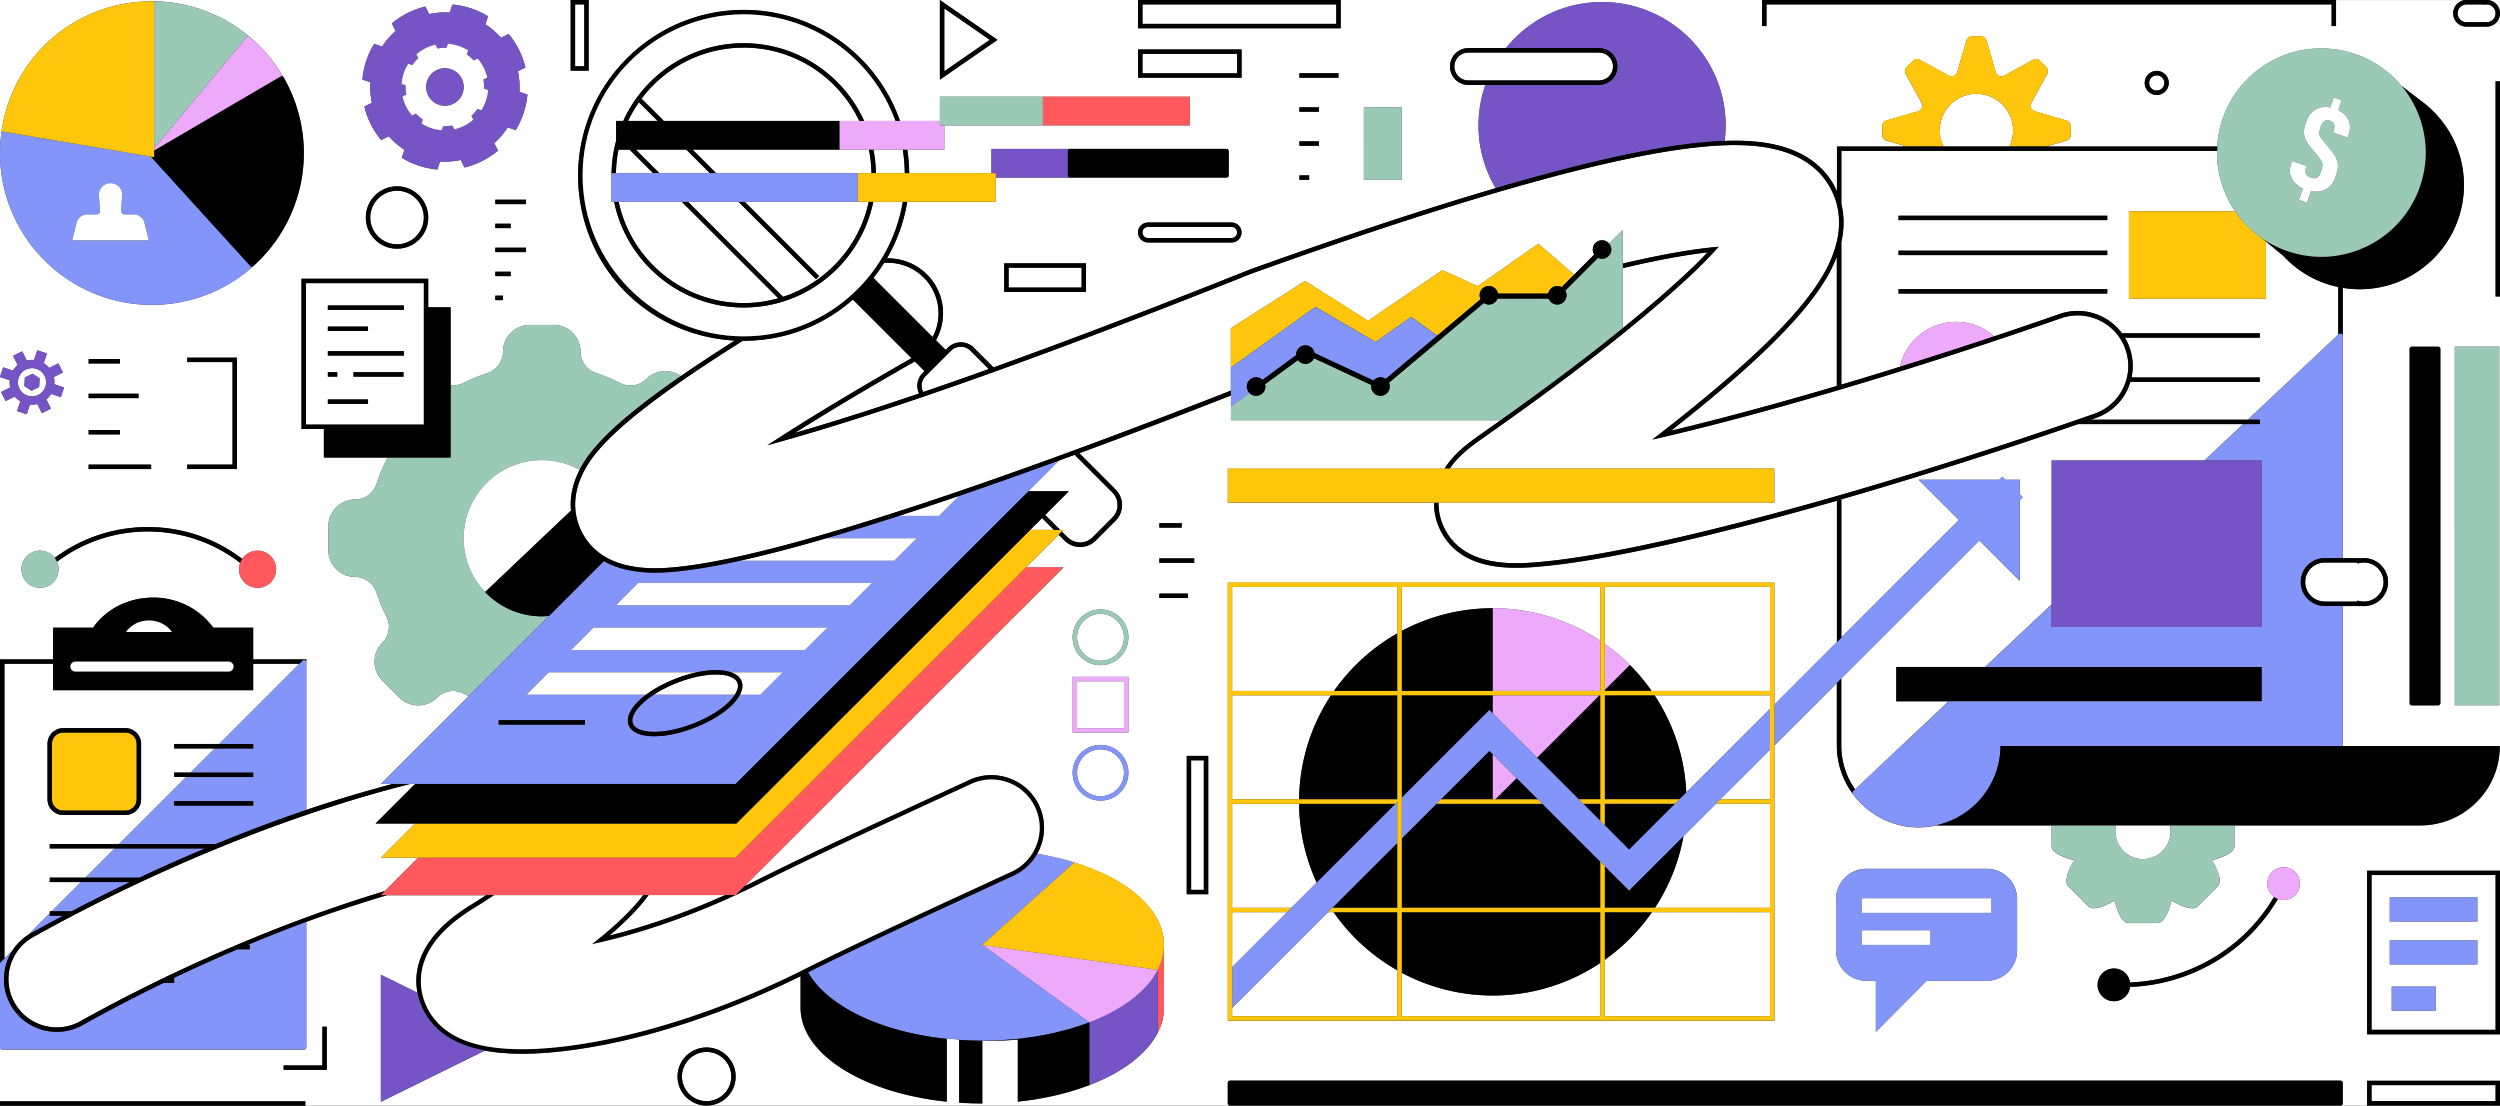 <svg width="667" height="295" fill="none" xmlns="http://www.w3.org/2000/svg"><rect width="100%" height="100%" fill="#333333" stroke="none"/><g clip-path="url(#a)"><path d="M10.23 105.35a3.762 3.762 0 0 0 1.68-5.05c-.93-1.85-3.2-2.61-5.05-1.68a3.77 3.77 0 0 0-1.68 5.05c.93 1.85 3.2 2.61 5.05 1.68Zm-3.59-4.62 2.04-1.02 1.9 1.25-.14 2.27-2.04 1.02L6.5 103l.13-2.27h.01ZM356.52 1.18h-51.71v5.19h51.71V1.18ZM328.58 60.54h-22.29c-.82 0-1.49.67-1.49 1.49s.67 1.49 1.49 1.49h22.29c.82 0 1.49-.67 1.49-1.49s-.67-1.49-1.49-1.49ZM330.08 14.37h-25.27v5.19h25.27v-5.19ZM374 259.54v11.6h52.99V256.9a51.46 51.46 0 0 1-28.7 8.7c-8.78 0-17.04-2.2-24.28-6.05l-.01-.01ZM155.88 1.18h-2.44v16.5h2.44V1.18ZM441.54 242.2h30.7v-27.75H457.8l-8.65 8.64a51.427 51.427 0 0 1-7.61 19.11ZM665.82 289.51h-33.1v4.28h33.1v-4.28ZM263.81 98.47l-4.89-4.89a3.644 3.644 0 0 0-2.6-1.07c-.99 0-1.91.38-2.6 1.07l-6.76 6.76c-.69.69-1.07 1.61-1.07 2.59 0 .6.15 1.16.42 1.67 5.59-1.91 11.43-3.95 17.5-6.13ZM532.74 21.7h-.2c.11.04.22.08.32.13l-.13-.13h.01ZM428.16 171.79c2.38 1.69 4.62 3.56 6.67 5.61 2.13 2.13 4.07 4.46 5.81 6.94h31.6v-27.75h-44.07v15.21l-.01-.01ZM449.91 211.43l22.33-22.31v-3.6h-30.79c4.95 7.5 8.01 16.36 8.46 25.91ZM472.09 92.38c-6.72 6.55-15.55 14.13-26.29 22.54 1.71-.41 3.48-.84 5.3-1.29 11.99-2.97 25.14-6.57 38.95-10.65V68.44c-.67 1.76-1.54 3.61-2.67 5.55-3.16 5.41-8.16 11.42-15.3 18.38l.01.01ZM288.58 71.42H269.1v5.3h19.48v-5.3ZM663.44 0A3.56 3.56 0 0 1 667 3.55V0h-3.56ZM293.62 163.78a6.27 6.27 0 0 0-6.26 6.26 6.27 6.27 0 0 0 6.26 6.26 6.27 6.27 0 0 0 6.26-6.26 6.27 6.27 0 0 0-6.26-6.26ZM328.74 184.34h27.18a51.934 51.934 0 0 1 16.9-15.36v-12.4h-44.08v27.76ZM278.85 137.38l3.98 3.98h.9l-.45.45 1.54 1.54a4.72 4.72 0 0 0 6.67 0l5.28-5.28a4.72 4.72 0 0 0 0-6.67l-10.07-10.06c-1.4.51-2.78 1.02-4.16 1.52l-8.21 8.2h10.81l-6.31 6.31.02.01ZM222.28 266.7ZM321.18 202.85h-3.39v34.56h3.39v-34.56ZM7.51 249.44l5.76-5.76v-.56h.56l7.8-7.79h-8.36v-1.18h9.53l7.8-7.79H13.27v-1.18h18.51l17.89-17.88h-3.21v-1.18h4.39l6.45-6.45H46.46v-1.18h12.02l21.41-21.4H67.55v7.05H14.17v-7.05H1.18v78.66l2.08-2.08c1.08-1.7 2.53-3.14 4.25-4.25v.02Zm5.17-51c0-2.3 1.87-4.17 4.18-4.17h16.61c2.3 0 4.18 1.87 4.18 4.17v14.83c0 2.3-1.87 4.17-4.18 4.17H16.86c-2.3 0-4.18-1.87-4.18-4.17v-14.83ZM274.86 141.36h6.31l-3.15-3.15-3.16 3.15ZM162.55 249.63c7.72-1.92 18.42-5.23 30.92-10.82h-20.43a47.6 47.6 0 0 1-3.29 3.98c-2.01 2.19-4.43 4.48-7.2 6.83v.01Z" fill="#fff"/><path d="M663.44 7.11c-.13 0-.27 0-.4-.02l-.21.02h-4.76a3.56 3.56 0 0 1-3.56-3.55c0-1.96 1.59-3.55 3.56-3.55h-34.82v6.95h-1.18V1.18H471.3v5.77h-1.18V0H357.69v7.54h-54.07V0h-52.86l15.37 10.63-15.37 10.63V0h-93.71v18.85h-4.8V0H0v40.84c0-1.92.15-3.86.42-5.78H.41l.09-.58C3.59 14.89 20.13.63 39.94.35l.59-.01h.59c9.32.15 18.36 3.5 25.5 9.51l.45.38c3.43 2.98 6.33 6.48 8.6 10.42 3.53 6.13 5.4 13.11 5.4 20.19 0 11.48-4.91 22.46-13.46 30.14a40.487 40.487 0 0 1-27.07 10.36C18.18 81.34 0 63.17 0 40.84v59.74l.85-2.57 2.6.86c.34-.55.76-1.05 1.27-1.48L3.5 94.95l2.42-1.21 1.22 2.44c.65-.16 1.3-.2 1.95-.14l.86-2.59 2.57.85-.86 2.59c.55.34 1.05.76 1.48 1.27l2.44-1.22 1.21 2.42-2.44 1.22c.16.65.2 1.3.14 1.94l2.6.86-.85 2.57-2.6-.86c-.34.55-.76 1.05-1.27 1.48l1.22 2.44-2.42 1.21-1.22-2.44c-.65.16-1.3.2-1.95.14l-.86 2.59-2.57-.85.86-2.6c-.55-.34-1.05-.76-1.48-1.27l-2.44 1.22-1.21-2.42 2.44-1.22c-.16-.65-.2-1.3-.14-1.94l-2.6-.86v75.36h14.17v-8.45h10.65c3.65-5.2 9.63-7.99 15.98-8.04 6.35-.04 12.38 2.89 16.1 8.04h10.65v8.45h14.17v40.15c7.7-2.62 15.61-4.95 23-6.92h-3.11l23.46-23.45c-.47-.22-.94-.44-1.4-.67-2.37-1.2-5.19-.77-7.02 1.06-2.79 2.79-7.34 2.79-10.12 0l-4.5-4.5a7.12 7.12 0 0 1-2.1-5.06c0-1.91.74-3.71 2.1-5.06 1.83-1.83 2.26-4.65 1.06-7.02a46.78 46.78 0 0 1-2.63-6.34c-.83-2.51-3.12-4.19-5.7-4.19-3.95 0-7.16-3.21-7.16-7.15v-6.36c0-3.94 3.21-7.15 7.16-7.15 2.58 0 4.88-1.69 5.7-4.19.72-2.17 1.6-4.3 2.63-6.34.11-.21.19-.44.27-.66H86.4v-7.62h-5.97V74.37h33.81v7.62h5.97v20.81c1.15.12 2.35-.07 3.45-.62a46.78 46.78 0 0 1 6.34-2.63c2.51-.83 4.2-3.12 4.2-5.7 0-3.94 3.21-7.15 7.16-7.15h6.37c3.95 0 7.16 3.21 7.16 7.15 0 2.58 1.69 4.87 4.2 5.7 2.17.72 4.31 1.6 6.34 2.63 2.37 1.19 5.19.77 7.02-1.06a7.12 7.12 0 0 1 5.06-2.1c1.51 0 2.94.47 4.14 1.33 4.28-2.96 9.08-6.12 14.39-9.48-23.26-1.23-41.81-20.53-41.81-44.07s19.83-44.15 44.19-44.15c19.27 0 35.68 12.39 41.7 29.62h10.65V25.8h66.69v7.65h-65.51v6.48h-9.89c.32 2.05.49 4.15.52 6.28h21.94v-6.47h62.72c.33 0 .59.26.59.59v6.47c0 .33-.26.59-.59.59h-61.55v6.48h-23.67a43.961 43.961 0 0 1-5.41 15.08c5.21-.09 10.31 2.58 13.06 7.41 2.64 4.63 2.45 10.1.03 14.44l2.58 2.58-5.65 5.64-2.57-2.57c-12.18 6.93-22.93 13.34-32.02 19.08 9.84-2.84 20.91-6.36 33.16-10.53a4.802 4.802 0 0 1 .95-5.48l6.76-6.76c.91-.91 2.13-1.41 3.43-1.41 1.3 0 2.52.5 3.43 1.41l5.29 5.28C285.22 90.8 308 82.1 333.29 71.99l.48-.18c24.83-8.92 46.66-16.13 65.3-21.59a32.72 32.72 0 0 1-4.59-16.73c0-3.79.65-7.43 1.84-10.82h-4.54c-2.71 0-4.91-2.2-4.91-4.91s2.2-4.91 4.91-4.91h10.01C407.84 5.36 417.09.56 427.45.56c18.17 0 32.96 14.78 32.96 32.94 0 1.4-.1 2.77-.27 4.12 1.75-.06 3.42-.07 4.99-.02 12.17.42 20.4 4.6 24.47 12.44.17.33.33.67.49 1.02V39.12h18.72l-5.48-1.59c-.69-.2-1.16-.83-1.16-1.54v-2.3c0-.71.47-1.34 1.16-1.54l8.36-2.43c.99-.29 1.45-1.41.96-2.31l-4.19-7.63c-.34-.63-.23-1.4.27-1.91l1.62-1.62c.5-.5 1.28-.61 1.91-.27l7.63 4.19c.9.49 2.03.03 2.31-.96l2.43-8.36c.2-.69.83-1.16 1.54-1.16h2.3c.71 0 1.34.47 1.54 1.16l2.43 8.36c.29.99 1.41 1.45 2.31.96l7.63-4.19c.63-.34 1.4-.23 1.91.27l1.62 1.62c.51.5.62 1.28.27 1.91l-4.19 7.63c-.49.9-.03 2.03.96 2.31l8.36 2.43c.69.2 1.16.83 1.16 1.54v2.3c0 .71-.47 1.34-1.16 1.54l-5.48 1.59h45.72c.15-2.46.62-4.92 1.43-7.32 2.39-7.03 7.37-12.72 14.04-16.01 7.73-3.81 16.4-3.69 23.72-.42.08.02.16.05.22.1 3.7 1.7 7.04 4.22 9.74 7.44l4.91 3.75.06.06c7.08 5.05 11.72 13.31 11.72 22.65 0 15.33-12.48 27.81-27.82 27.81-1.54 0-3.05-.13-4.52-.37v72.14l5.1.02c3.75-.37 6.99 2.64 6.99 6.36 0 3.52-2.87 6.39-6.39 6.39-.2 0-.4 0-.6-.03v.03h-5.1v37.37h41.9c0 11.7-9.53 21.16-21.26 21.16h-49.53v5.45c0 2.08-4.17 3.34-6.03 3.81.99 1.65 3.04 5.49 1.57 6.95l-5.37 5.36c-1.47 1.47-5.31-.58-6.96-1.57-.46 1.87-1.73 6.03-3.81 6.03h-7.59c-2.08 0-3.35-4.16-3.81-6.03-1.65.99-5.49 3.04-6.96 1.57l-5.37-5.36c-1.47-1.47.58-5.31 1.57-6.95-1.87-.46-6.03-1.73-6.03-3.81v-5.45H516.6c-1.52.33-3.09.52-4.7.52-6.64 0-12.98-3.11-17.11-8.33h-.01l-.39-.52c-.81-1.09-1.5-2.21-2.06-3.34a21.609 21.609 0 0 1-2.26-9.48v-16.85l-16.65 16.64v73.47H327.57v-116.9h145.85v32.53l16.65-16.64v-37.73c-14.77 4.24-28.7 7.9-41.27 10.81-14.7 3.41-26.71 5.6-35.7 6.53-7.96.82-22.77 2.34-28.73-9.27-1.23-2.4-1.81-4.97-1.77-7.55h-55.03v-9.08h57.83c.38-.61.79-1.2 1.25-1.78 1.8-2.28 4.2-4.44 7.56-6.79 1.08-.75 2.13-1.5 3.19-2.25.41-.29.84-.59 1.25-.88.59-.42 1.16-.83 1.75-1.24h-71.98v-6.58a2124.32 2124.32 0 0 1-40.48 15.42l9.68 9.68a5.89 5.89 0 0 1 0 8.33l-5.28 5.28a5.874 5.874 0 0 1-4.17 1.72c-1.51 0-3.02-.57-4.17-1.72l-1.54-1.54-8.7 8.69h9.98l-85.17 85.11c1.12-.54 2.26-1.09 3.41-1.67 14.1-7.07 32.46-15.54 48.65-23.01l7.97-3.68c3.41-1.58 7.23-1.73 10.76-.44a13.9 13.9 0 0 1 7.91 7.29c1.97 4.26 1.61 9.01-.54 12.81 3.5.59 6.85 1.36 9.95 2.33 14.29 4.45 23.88 12.64 23.88 22.02v16.72c0 2.3-.58 4.53-1.66 6.65-2.91 5.7-9.46 10.61-18.26 14-5.58 2.15-12.06 3.68-19.08 4.41v-16.56c-2.54.22-5.14.33-7.79.33h-.75c-.31 0-.62 0-.94-.01v16.74c-2.09 0-4.14-.08-6.16-.21v-16.85c-1.12-.09-2.22-.21-3.31-.35V293.95c-22.24-2.32-39.01-12.66-39.01-25.06v-8.43c-19.71 9.77-40.54 16.65-58.78 19.4-5.74.87-10.97 1.3-15.54 1.3-3.69 0-6.99-.29-9.94-.84l-27.72 13.66v-33.9l9.77 4.82c-1.1-5.78.25-14.73 13.94-23.24 1.52-.95 2.99-1.88 4.4-2.79h-26.49c-6.93 2.08-14.34 4.46-21.51 7.12v33.47c0 .33-.26.59-.59.59H.59c-.33 0-.59-.26-.59-.59v14.43h81.46v1.18H667v-.03h-35.45v-6.64H667v-12.41h-35.45v-43.65H667V79.09h-1.18V21.7H667V3.55c0 1.96-1.59 3.55-3.56 3.55v.01ZM49.94 123.96h12.11V96.6H49.94v-1.18h13.28v29.71H49.94v-1.18.01ZM23.65 95.8h8.34v1.18h-8.34V95.8Zm0 9.24h13.3v1.18h-13.3v-1.18Zm0 9.68h8.34v1.18h-8.34v-1.18Zm0 9.24h16.67v1.18H23.65v-1.18Zm45.07 32.86c-2.73 0-4.95-2.22-4.95-4.95 0-.59.12-1.15.31-1.68-14.32-11.09-34.45-11.2-48.88-.32.27.61.43 1.29.43 2 0 2.73-2.22 4.95-4.95 4.95s-4.95-2.22-4.95-4.95 2.22-4.95 4.95-4.95c1.59 0 3 .77 3.9 1.94 14.78-11.07 35.33-10.99 50.03.25.89-1.32 2.4-2.19 4.11-2.19 2.73 0 4.95 2.22 4.95 4.95s-2.22 4.95-4.95 4.95Zm37.2-90.46c-4.59 0-8.33-3.73-8.33-8.32s3.74-8.32 8.33-8.32 8.33 3.73 8.33 8.32-3.74 8.32-8.33 8.32Zm28.27 13.71h-2.05v-1.18h2.05v1.18Zm2.05-6.4h-4.09v-1.18h4.09v1.18Zm4.09-6.4h-8.19v-1.18h8.19v1.18Zm-8.19-6.4v-1.18h4.09v1.18h-4.09Zm8.19-6.4h-8.19v-1.18h8.19v1.18Zm.34-28.78c-.34 3.05-1.3 5.95-2.84 8.61l-.24.41-2.14-.71c-1 1.55-2.21 2.96-3.6 4.18l1.02 2.02-.38.3c-1.19.94-2.48 1.77-3.84 2.46a21.73 21.73 0 0 1-4.26 1.62l-.46.12-1.02-2.02c-1.81.39-3.66.53-5.5.41l-.71 2.14-.48-.05c-3.05-.35-5.95-1.3-8.61-2.84l-.41-.24.71-2.14c-1.55-1-2.96-2.21-4.18-3.6l-2.02 1.02-.3-.37c-.95-1.19-1.77-2.48-2.46-3.83-.68-1.36-1.23-2.79-1.62-4.26l-.12-.46 2.02-1.02c-.39-1.81-.53-3.65-.41-5.5l-2.14-.71.05-.48c.35-3.05 1.3-5.95 2.84-8.61l.24-.41 2.15.71c1-1.55 2.21-2.95 3.6-4.17l-1.02-2.02.37-.3c1.19-.95 2.48-1.77 3.84-2.46 1.36-.69 2.8-1.23 4.26-1.62l.46-.12 1.02 2.02c1.81-.39 3.66-.53 5.5-.41l.71-2.14.48.05c3.05.35 5.95 1.3 8.61 2.84l.41.24-.71 2.14c1.55 1 2.96 2.21 4.18 3.6l2.02-1.02.3.37c.95 1.19 1.77 2.48 2.46 3.84a21.73 21.73 0 0 1 1.62 4.26l.12.46-2.02 1.02c.39 1.81.53 3.65.41 5.5l2.14.71-.05.48v-.02Zm149.08 52.22h-21.83v-7.65h21.83v7.65Zm38.83-13.21h-22.29c-1.47 0-2.67-1.2-2.67-2.67s1.2-2.66 2.67-2.66h22.29c1.47 0 2.67 1.2 2.67 2.66 0 1.46-1.2 2.67-2.67 2.67Zm2.67-43.96h-27.62V13.2h27.62v7.54Zm18.03 27.23h-2.61v-1.18h2.61v1.18Zm2.61-9.08h-5.22v-1.18h5.22v1.18Zm0-9.08h-5.22v-1.18h5.22v1.18Zm5.22-9.08h-10.43v-1.18h10.43v1.18ZM374 47.96h-10.12V28.63H374v19.33Zm201.42-22.63c-1.77 0-3.21-1.44-3.21-3.21s1.44-3.21 3.21-3.21 3.21 1.44 3.21 3.21-1.44 3.21-3.21 3.21ZM293.62 213.6c-4.1 0-7.44-3.33-7.44-7.43s3.34-7.43 7.44-7.43c4.1 0 7.44 3.33 7.44 7.43s-3.34 7.43-7.44 7.43Zm7.44-18.14h-14.88v-14.87h14.88v14.87Zm-7.44-18c-4.1 0-7.44-3.33-7.44-7.43s3.34-7.43 7.44-7.43c4.1 0 7.44 3.33 7.44 7.43s-3.34 7.43-7.44 7.43ZM87.19 285.43H75.67v-1.18h10.34v-10.33h1.18v11.51Zm101.34 9.53c-4.28 0-7.76-3.48-7.76-7.75s3.48-7.75 7.76-7.75c4.28 0 7.75 3.48 7.75 7.75s-3.48 7.75-7.75 7.75Zm375.48-36.57c2.19 0 3.99 1.62 4.3 3.73 11.16-.43 21.96-4.88 30.16-12.55a45.96 45.96 0 0 0 8.25-10.29 4.346 4.346 0 0 1-1.82-3.53c0-2.41 1.95-4.36 4.36-4.36s4.36 1.95 4.36 4.36-1.95 4.36-4.36 4.36c-.53 0-1.03-.11-1.5-.28a47.616 47.616 0 0 1-8.49 10.6c-8.41 7.87-19.5 12.44-30.95 12.87-.27 2.15-2.09 3.82-4.31 3.82-2.41 0-4.36-1.95-4.36-4.36s1.95-4.36 4.36-4.36v-.01Zm-74.15-18.51c0-4.45 3.64-8.09 8.1-8.09h32.1c4.45 0 8.1 3.64 8.1 8.09v13.71c0 4.45-3.64 8.09-8.1 8.09h-16.05l-13.53 13.64v-13.64h-2.52c-4.45 0-8.1-3.64-8.1-8.09v-13.71Zm-180.54-100.3h5.97v1.18h-5.97v-1.18Zm0 9.39h9.3v1.18h-9.3v-1.18Zm0 10.57v-1.18h7.61v1.18h-7.61Zm13.05 79.03h-5.74v-36.91h5.74v36.91Zm302.68 55.79c0 .33-.26.59-.59.59H328.17c-.33 0-.59-.26-.59-.59v-5.46c0-.33.26-.59.59-.59h296.29c.33 0 .59.26.59.59v5.46Zm26.05-106.77c0 .33-.26.59-.59.59h-7.02c-.33 0-.59-.26-.59-.59V93.08c0-.33.26-.59.59-.59h7.02c.33 0 .59.26.59.59v94.51Zm15.69-95.1v95.68h-11.85V92.49h11.85Z" fill="#fff"/><path d="M527.31 25.04c-5.4 0-9.78 4.37-9.78 9.77 0 1.54.37 2.99 1 4.28h17.55c.63-1.29 1-2.74 1-4.28 0-5.4-4.38-9.77-9.78-9.77h.01ZM665.82 233.45h-33.1v41.3h33.1v-41.3Zm-15.96 36.19h-11.75v-6.42h11.75v6.42Zm11.1-12.33h-23.37v-6.42h23.37v6.42Zm0-11.47h-23.37v-6.42h23.37v6.42ZM662.95 1.23l-.71-.05h-4.17c-1.31 0-2.38 1.07-2.38 2.38 0 1.31 1.07 2.38 2.38 2.38h5.37c1.31 0 2.38-1.07 2.38-2.38 0-1.47-1.39-2.62-2.87-2.33ZM432.95 86v1.55c9.69-7.86 15.93-13.57 19.4-16.92.43-.42.84-.84 1.25-1.25.7-.7 1.36-1.39 1.99-2.06-5.34.61-12.66 1.86-22.63 4.21V86h-.01ZM571.76 229.2c4.05 0 7.34-3.29 7.34-7.34 0-.57-.07-1.12-.2-1.66h-14.3c-.12.53-.2 1.09-.2 1.66 0 4.05 3.29 7.34 7.34 7.34h.02ZM219.08 263.92c-.96-.96-1.8-1.96-2.52-3 .72 1.03 1.56 2.03 2.52 3ZM293.62 199.92a6.27 6.27 0 0 0-6.26 6.26 6.27 6.27 0 0 0 6.26 6.26 6.27 6.27 0 0 0 6.26-6.26 6.27 6.27 0 0 0-6.26-6.26ZM426.98 170.97v-14.38h-52.99v11.74a51.472 51.472 0 0 1 24.28-6.05c10.62 0 20.49 3.21 28.7 8.69h.01ZM328.74 271.13h44.08v-12.25a51.947 51.947 0 0 1-17-15.5h-1.53l-25.55 25.53v2.22ZM299.88 181.77h-12.52v12.51h12.52v-12.51ZM472.23 213.27v-13.25l-13.26 13.25h13.26ZM575.42 20.1c-1.12 0-2.03.91-2.03 2.03 0 1.12.91 2.03 2.03 2.03 1.12 0 2.03-.91 2.03-2.03 0-1.12-.91-2.03-2.03-2.03ZM521.87 21.7l-.13.13c.11-.04.22-.08.32-.13h-.2.01ZM328.74 185.52v27.75h17.86c.13-10.25 3.24-19.77 8.51-27.75h-26.37ZM328.74 243.38v14.64l14.65-14.64h-14.65ZM346.6 214.45h-17.86v27.75h15.82l6.73-6.73c-2.95-6.41-4.62-13.53-4.7-21.03l.01.01ZM428.16 256.07v15.06h44.07v-27.75h-31.49a52.11 52.11 0 0 1-12.58 12.69ZM188.52 280.65c-3.63 0-6.58 2.95-6.58 6.57s2.95 6.57 6.58 6.57 6.58-2.95 6.58-6.57-2.95-6.57-6.58-6.57Z" fill="#fff"/><path d="M1.18 255.76V177.1h12.99v7.05h53.38v-7.05h12.34l.83-.83c.17-.17.42-.22.64-.13.22.09.36.31.36.54v-.76H67.55v-8.45H56.9c-3.72-5.14-9.75-8.08-16.1-8.04-6.35.04-12.33 2.84-15.98 8.04H14.17v8.45H0v81.25c0-.16.06-.31.17-.42l1-1 .01.01Zm38.54-90.22c2.43-.02 4.73 1.1 6.15 3.07H33.61c1.4-1.99 3.68-3.05 6.11-3.07Zm-19.61 10.98h40.87c.73 0 1.33.6 1.33 1.33 0 .73-.6 1.33-1.33 1.33H20.11c-.73 0-1.33-.6-1.33-1.33 0-.73.6-1.33 1.33-1.33Z" fill="#000"/><path d="M81.36 176.15a.587.587 0 0 0-.64.13l-.83.83-21.41 21.4h9.08v1.18H57.3l-6.45 6.45h16.71v1.18H49.67L31.78 225.2h25.77c8.12-3.34 16.21-6.39 24.18-9.11V176.7c0-.24-.14-.45-.36-.54l-.01-.01Zm-13.81 38.78h-21.1v-1.18h21.1v1.18ZM19.11 243.12c5.16-2.7 10.36-5.3 15.58-7.79H21.62l-7.8 7.79h5.29ZM8.27 248.96c2.85-1.59 5.72-3.14 8.61-4.66h-3.61v-.62l-5.76 5.76c.25-.16.5-.33.76-.48ZM37.19 234.16c5.83-2.74 11.68-5.34 17.52-7.79H30.6l-7.8 7.79h14.39ZM.59 279.98h80.55c.33 0 .59-.26.59-.59v-33.47c-5.18 1.92-10.4 3.98-15.64 6.17h.56v1.18h-3.33c-5.75 2.45-11.51 5.05-17.23 7.79h.37v1.18h-2.83c-7.32 3.56-14.57 7.33-21.66 11.28-6.77 3.77-15.36 1.34-19.13-5.43a13.972 13.972 0 0 1-1.25-10.68c.38-1.33.94-2.58 1.66-3.71l-2.08 2.08-1 1a.59.59 0 0 0-.17.42v22.21c0 .33.26.59.59.59v-.02Z" fill="#8395F8"/><path d="M39.72 165.54c-2.43.02-4.71 1.09-6.11 3.07h12.26c-1.42-1.97-3.72-3.09-6.15-3.07Z" fill="#fff"/><path d="M16.85 195.45h16.61c1.65 0 3 1.34 3 3v14.82c0 1.65-1.34 3-3 3H16.85c-1.65 0-3-1.34-3-3v-14.82c0-1.65 1.34-3 3-3Z" fill="#FFC60B"/><path d="M16.85 217.44h16.61c2.3 0 4.18-1.87 4.18-4.17v-14.83c0-2.3-1.87-4.17-4.18-4.17H16.85c-2.3 0-4.18 1.87-4.18 4.17v14.83c0 2.3 1.87 4.17 4.18 4.17Zm-3-19c0-1.65 1.35-3 3-3h16.61c1.65 0 3 1.34 3 3v14.83c0 1.65-1.35 3-3 3H16.85c-1.65 0-3-1.34-3-3v-14.83ZM46.46 199.69h21.09v-1.18H46.46v1.18ZM46.46 207.31h21.09v-1.18H46.46v1.18ZM67.56 213.76h-21.1v1.18h21.1v-1.18Z" fill="#000"/><path d="M20.11 179.17h40.87c.73 0 1.33-.6 1.33-1.33 0-.73-.6-1.33-1.33-1.33H20.11c-.73 0-1.33.6-1.33 1.33 0 .73.6 1.33 1.33 1.33Z" fill="#fff"/><path d="M86.01 284.26H75.67v1.18h11.52v-11.51h-1.18v10.33ZM81.46 293.82H0V295h81.46v-1.18Z" fill="#000"/><path d="M308.9 275.48c1.08-2.12 1.66-4.35 1.66-6.65v-16.72c0 2.3-.58 4.53-1.66 6.65v16.72Z" fill="#FF595E"/><path d="m270.41 233.6-8 3.69c-15.61 7.2-33.24 15.34-46.81 22.11.09.16.18.33.28.49.21.35.44.7.68 1.04.72 1.03 1.56 2.03 2.52 3 .96.96 2.02 1.89 3.2 2.78.55.41 1.12.81 1.72 1.21a45.3 45.3 0 0 0 4.98 2.86c1 .49 2.03.96 3.1 1.41 5.89 2.45 12.89 4.2 20.54 4.99v-.2c1.09.14 2.19.25 3.31.35v.13c.76.05 1.52.08 2.29.12 1.28.06 2.57.09 3.87.09v-.02c.31 0 .62 0 .94.01 10.32-.1 19.84-1.9 27.62-4.89-13.05-9.44-28.56-20.65-28.56-20.65l24.61-22.02c-3.11-.97-6.45-1.74-9.95-2.33-1.4 2.48-3.54 4.56-6.32 5.84l-.02-.01Z" fill="#8395F8"/><path d="M290.63 272.76v16.72c8.8-3.39 15.35-8.3 18.26-14v-16.72c-2.91 5.7-9.46 10.61-18.26 14Z" fill="#7754C5"/><path d="M263.01 277.65h.75c2.65 0 5.25-.11 7.79-.33v16.56c7.03-.73 13.51-2.27 19.08-4.41v-16.72c-7.77 2.99-17.3 4.79-27.62 4.89v.01Z" fill="#000"/><path d="m308.9 258.76-46.82-6.65s15.5 11.21 28.56 20.65c8.8-3.39 15.35-8.3 18.26-14Z" fill="#EEAAFA"/><path d="M308.9 258.76c1.08-2.12 1.66-4.35 1.66-6.65 0-9.38-9.59-17.58-23.88-22.02l-24.61 22.02 46.82 6.65h.01Z" fill="#FFC60B"/><path d="M196.1 238.81h-2.62c-12.5 5.59-23.2 8.9-30.92 10.82 2.77-2.35 5.19-4.65 7.2-6.83a47.6 47.6 0 0 0 3.29-3.98h-1.48c-.8 1.04-1.68 2.1-2.68 3.18-2.43 2.65-5.47 5.45-9.03 8.34l-1.98 1.6 2.48-.57c9.44-2.18 24.41-6.64 42.14-15.53 14.09-7.07 32.43-15.53 48.62-23l7.97-3.68c3.12-1.45 6.63-1.59 9.85-.4a12.8 12.8 0 0 1 7.25 6.68c1.45 3.12 1.59 6.62.4 9.85a12.83 12.83 0 0 1-6.68 7.25l-8 3.69c-16.01 7.38-34.15 15.75-47.86 22.63-19.9 9.98-41 17-59.42 19.78-5.68.86-10.85 1.29-15.36 1.29-12.87 0-21.04-3.41-24.97-10.41-1.92-3.42-6.75-15.48 11.64-26.91 2.08-1.29 4.05-2.56 5.92-3.79h-2.14c-1.41.92-2.88 1.85-4.4 2.79-13.69 8.51-15.04 17.46-13.94 23.24.45 2.36 1.3 4.19 1.9 5.25 3.01 5.36 8.3 8.72 16.05 10.17 2.96.55 6.26.84 9.94.84 4.57 0 9.8-.44 15.54-1.3 18.23-2.75 39.07-9.63 58.78-19.4v8.43c0 12.41 16.77 22.74 39.01 25.06v-16.72c-7.64-.8-14.64-2.54-20.54-4.99-1.07-.45-2.11-.92-3.1-1.41-.68-.33-1.33-.68-1.97-1.03-1.06-.58-2.06-1.19-3.01-1.83-.59-.4-1.17-.8-1.72-1.21-1.17-.89-2.24-1.81-3.2-2.78a21.79 21.79 0 0 1-3.2-4.04c-.1-.16-.18-.33-.28-.49 13.57-6.77 31.2-14.91 46.81-22.11l8-3.69c2.77-1.28 4.92-3.37 6.32-5.84 2.15-3.81 2.51-8.55.54-12.81-1.58-3.41-4.39-6-7.91-7.29a13.998 13.998 0 0 0-10.76.44l-7.97 3.68c-16.19 7.47-34.55 15.94-48.65 23.01-1.15.58-2.28 1.13-3.41 1.67l-2.36 2.36h-.11l.02-.01Z" fill="#000"/><path d="M255.91 277.45v16.72c2.02.13 4.07.21 6.16.21v-16.72c-1.31 0-2.59-.04-3.87-.09-.77-.03-1.53-.07-2.29-.12Z" fill="#000"/><path d="M113.28 270.09c-.59-1.06-1.45-2.89-1.9-5.25l-9.77-4.82v33.9l27.72-13.66c-7.75-1.45-13.04-4.81-16.05-10.17ZM460.11 37.59c.17-1.35.27-2.72.27-4.12 0-18.16-14.79-32.94-32.96-32.94-10.36 0-19.61 4.8-25.66 12.29h24.86c2.71 0 4.91 2.2 4.91 4.91s-2.2 4.91-4.91 4.91h-30.33a32.602 32.602 0 0 0-1.84 10.82c0 6.11 1.68 11.82 4.59 16.73 13.56-3.97 25.44-7.02 35.56-9.11 10.17-2.1 18.57-3.25 25.51-3.5v.01Z" fill="#7754C5"/><path d="m101.61 228.83 9.12-9.11h-10.54l10.57-10.56h-1.34c-31.67 7.96-67.55 22.43-100.57 40.83-6.21 3.46-8.44 11.32-4.98 17.52 3.46 6.2 11.32 8.43 17.53 4.97 26.28-14.64 55.09-26.85 81.27-34.74l8.92-8.92h-9.98v.01ZM114.31 269.52c3.93 7 12.09 10.41 24.97 10.41 4.51 0 9.68-.43 15.36-1.29 18.42-2.78 39.53-9.8 59.42-19.78 13.71-6.88 31.85-15.25 47.86-22.63l8-3.69c3.12-1.44 5.5-4.02 6.68-7.25 1.18-3.23 1.04-6.73-.4-9.85-1.45-3.12-4.02-5.5-7.25-6.68a12.845 12.845 0 0 0-9.85.4l-7.97 3.68c-16.19 7.47-34.53 15.93-48.62 23-17.73 8.89-32.7 13.35-42.14 15.53l-2.48.57 1.98-1.6c3.56-2.88 6.6-5.69 9.03-8.34 1-1.08 1.88-2.15 2.68-3.18h-39.7c-1.87 1.24-3.84 2.5-5.92 3.79-18.39 11.43-13.56 23.49-11.64 26.91h-.01Z" fill="#fff"/><path d="M31.77 225.19h-18.5v1.18h41.44c-5.84 2.45-11.69 5.05-17.52 7.79H13.27v1.18h21.42c-5.22 2.49-10.42 5.09-15.58 7.79h-5.84v1.18h3.61c-2.88 1.53-5.76 3.08-8.61 4.66-.26.15-.51.31-.76.48a13.897 13.897 0 0 0-4.25 4.25c-.72 1.14-1.28 2.38-1.66 3.71-1.03 3.61-.58 7.41 1.25 10.68 3.78 6.77 12.36 9.2 19.13 5.43 7.09-3.95 14.34-7.72 21.66-11.28h2.83v-1.18h-.37a424.61 424.61 0 0 1 17.23-7.79h3.33v-1.18h-.56c5.23-2.19 10.46-4.25 15.64-6.17 7.17-2.66 14.58-5.04 21.51-7.12h-1.62l1.06-1.06c-26.18 7.89-55 20.1-81.27 34.74-6.21 3.46-14.07 1.23-17.53-4.97-3.46-6.2-1.23-14.06 4.98-17.52 33.02-18.4 68.9-32.87 100.57-40.83h-4.69c-7.39 1.98-15.31 4.3-23 6.92-7.97 2.72-16.06 5.76-24.18 9.11h-25.8Z" fill="#000"/><path d="M517.53 34.8c0-5.4 4.38-9.77 9.78-9.77 5.4 0 9.78 4.37 9.78 9.77 0 1.54-.37 2.99-1 4.28h9.75l5.48-1.59c.69-.2 1.16-.83 1.16-1.54v-2.3c0-.71-.47-1.34-1.16-1.54l-8.36-2.43a1.603 1.603 0 0 1-.96-2.31l4.19-7.63c.34-.63.23-1.4-.27-1.91l-1.62-1.62c-.51-.5-1.28-.62-1.91-.27l-7.63 4.19c-.9.49-2.03.03-2.31-.96l-2.43-8.36c-.2-.69-.83-1.16-1.54-1.16h-2.3c-.71 0-1.34.47-1.54 1.16l-2.43 8.36c-.29.99-1.41 1.45-2.31.96l-7.63-4.19a1.62 1.62 0 0 0-1.91.27l-1.62 1.62c-.51.5-.62 1.28-.27 1.91l4.19 7.63c.49.9.03 2.03-.96 2.31l-8.36 2.43c-.69.2-1.16.83-1.16 1.54v2.3c0 .71.47 1.34 1.16 1.54l5.48 1.59h9.75c-.63-1.29-1-2.74-1-4.28h-.04Zm15.21-13.11.13.13c-.11-.04-.22-.08-.32-.13h.2-.01Zm-10.86 0h.2c-.11.04-.22.08-.32.13l.13-.13h-.01Z" fill="#FFC60B"/><path d="M623.85 76.57c-3.19-.67-6.17-1.88-8.86-3.53-.04-.02-.08-.04-.12-.07l-.04-.04a27.917 27.917 0 0 1-5.71-4.73l-4.57-3.79v15.27H568V56.39h28.36c-.73-1.07-1.4-2.2-1.98-3.39a27.633 27.633 0 0 1-2.88-12.73H491.23v14.19c.69 2.81.88 6.19 0 10.12v38.05c5.14-1.53 10.38-3.12 15.68-4.78 1.55-6.85 7.67-11.97 15-11.97 3.9 0 7.45 1.46 10.16 3.85 5.77-1.93 11.57-3.9 17.37-5.93 3.7-1.3 7.69-1.07 11.23.64 2.18 1.05 4.03 2.6 5.43 4.49h36.76v1.18h-35.98c.51.85.94 1.76 1.27 2.72.9 2.58 1.05 5.3.49 7.9h34.22v1.18h-34.52c-.22.73-.48 1.44-.82 2.14a14.617 14.617 0 0 1-8.39 7.48c-.45.16-.9.31-1.34.46h41.92l21.74-20.46 2.4-2.26v-12.7Zm-61.64 1.75h-55.69v-1.18h55.69v1.18Zm0-10.26h-55.69v-1.18h55.69v1.18Zm0-9.33h-55.69v-1.18h55.69v1.18ZM511.86 127.99h21.55l.81-.8.8.8h3.84v3.84l.8.8-.8.8v21.53l-10.77-10.77-36.84 36.82v18.02c.03 3.14.75 6.15 2.13 8.96.44.88.96 1.76 1.56 2.62l12.75-12.01s.01 0 .02-.01l12.22-11.5h-13.99v-9.15h23.71l17.73-16.69v-38.4h40.79l10.3-9.7h-44.08c-21.81 7.52-43.24 14.33-63.15 20.07v36.89l31.39-31.37-10.77-10.77v.02Z" fill="#fff"/><path d="m494.45 211.09.49-.46a20.328 20.328 0 0 1-3.69-11.58v-18.02l-1.18 1.18v16.85c.03 3.32.79 6.51 2.26 9.48.56 1.13 1.25 2.25 2.06 3.34a.585.585 0 0 1 .07-.78l-.01-.01ZM494.77 212.4h.01c-.14-.19-.28-.35-.41-.53l.39.53h.01ZM529.64 177.96h-23.71v9.15h13.99l-12.22 11.5s.09-.07.14-.09l12.12-11.41h83.5v-9.15h-73.78l17.69-16.66v-.03l-17.73 16.69Z" fill="#000"/><path d="M506.92 97.85c8.26-2.58 16.68-5.29 25.16-8.13a15.305 15.305 0 0 0-10.16-3.85c-7.33 0-13.45 5.12-15 11.97v.01Z" fill="#EEAAFA"/><path d="M144.56 164.44c-5.95 0-11.32-2.5-15.12-6.49-3.55-3.74-5.73-8.78-5.73-14.34 0-11.51 9.34-20.84 20.85-20.84 3.66 0 7.09.95 10.08 2.6.94-1.83 2.2-3.75 3.88-5.75 3.23-3.84 8.02-8.15 14.65-13.17 2.55-1.93 5.39-3.97 8.49-6.12a7.092 7.092 0 0 0-4.14-1.33c-1.91 0-3.71.74-5.06 2.1-1.83 1.83-4.65 2.25-7.02 1.06a46.794 46.794 0 0 0-6.34-2.63c-2.51-.83-4.2-3.12-4.2-5.7 0-3.94-3.21-7.15-7.16-7.15h-6.37c-3.95 0-7.16 3.21-7.16 7.15 0 2.58-1.69 4.87-4.2 5.7-2.17.72-4.3 1.6-6.34 2.63-1.1.56-2.3.75-3.45.62v19.29h-16.86c-.08.22-.16.44-.27.66a46.78 46.78 0 0 0-2.63 6.34c-.83 2.51-3.12 4.19-5.7 4.19-3.95 0-7.16 3.21-7.16 7.15v6.36c0 3.94 3.21 7.15 7.16 7.15 2.58 0 4.88 1.69 5.7 4.19.72 2.17 1.6 4.3 2.63 6.34 1.2 2.37.77 5.19-1.06 7.02a7.12 7.12 0 0 0-2.1 5.06c0 1.91.74 3.71 2.1 5.06l4.5 4.5c2.79 2.79 7.33 2.79 10.12 0 1.83-1.83 4.65-2.25 7.02-1.06.46.23.93.46 1.4.67l21.38-21.37c-.63.06-1.26.1-1.9.1l.01.01Z" fill="#9AC9B5"/><path d="M154.64 125.37a20.68 20.68 0 0 0-10.08-2.6c-11.52 0-20.85 9.33-20.85 20.84 0 5.56 2.18 10.61 5.73 14.34l22.9-21.72c-.28-3.02.17-6.71 2.3-10.85v-.01Z" fill="#fff"/><path d="M40.53 81.34c10.01 0 19.62-3.68 27.07-10.36a.591.591 0 0 1-.83-.04L40.55 42.12l-.61.73v-1.13L.42 35.06A40.14 40.14 0 0 0 0 40.84c0 22.33 18.18 40.5 40.53 40.5Zm-20.1-21.88a2.941 2.941 0 0 1 2.86-2.24h2.53c.52 0 .92-.44.88-.95l-.29-3.87-.03-.42c0-1.71 1.39-3.1 3.11-3.1s3.11 1.39 3.11 3.1l-.03.42-.28 3.77c-.04.57.41 1.06.98 1.06h2.42c1.36 0 2.54.93 2.86 2.24l1.15 4.67H19.28l1.15-4.67v-.01Z" fill="#8395F8"/><path d="m67.07 10.23-.45-.38c.15.13.29.26.44.39l.01-.01ZM39.94 41.72v1.13l.61-.73-.32-.35-.29-.05Z" fill="#9AC9B5"/><path d="M41.12 39.59 65.79 9.92c.1-.12.24-.2.4-.21.15 0 .31.04.43.14a40.515 40.515 0 0 0-25.5-9.5V39.6v-.01Z" fill="#9AC9B5"/><path d="M65.79 9.93 41.12 39.6v.6l33.74-19.76c.21-.13.47-.1.65.04.04.03.07.08.1.12.02.02.04.03.05.05a40.477 40.477 0 0 0-8.6-10.41c-.15-.13-.29-.26-.44-.39a.62.62 0 0 0-.43-.14c-.16.01-.3.09-.4.21v.01Z" fill="#EEAAFA"/><path d="m75.66 20.65-.05-.05c-.03-.04-.06-.09-.1-.12a.59.59 0 0 0-.65-.04L41.12 40.2v1.72l-.89-.15.32.35 26.22 28.82a.591.591 0 0 0 .83.04 40.536 40.536 0 0 0 13.46-30.14c0-7.08-1.87-14.06-5.4-20.19Z" fill="#000"/><path d="m40.23 41.77.89.15V.35l-.59-.01c-.2 0-.39 0-.59.01C20.13.63 3.59 14.89.5 34.48l-.09.57h.01l39.52 6.67.29.05Z" fill="#FFC60B"/><path d="m138.17 19 2.02-1.02-.12-.46c-.39-1.47-.94-2.9-1.62-4.26a21.79 21.79 0 0 0-2.46-3.84l-.3-.37-2.02 1.02c-1.22-1.39-2.62-2.6-4.18-3.6l.71-2.14-.41-.24a22.114 22.114 0 0 0-8.61-2.84l-.48-.05-.71 2.14c-1.84-.12-3.69.02-5.5.41l-1.02-2.02-.46.12c-1.46.39-2.9.94-4.26 1.62-1.36.68-2.65 1.51-3.84 2.46l-.37.3 1.02 2.02c-1.39 1.22-2.6 2.62-3.6 4.17l-2.15-.71-.24.41a22.114 22.114 0 0 0-2.84 8.61l-.05.48 2.14.71c-.12 1.84.02 3.69.41 5.5l-2.02 1.02.12.46c.39 1.47.94 2.9 1.62 4.26.69 1.36 1.51 2.65 2.46 3.83l.3.37 2.02-1.02c1.22 1.39 2.62 2.6 4.18 3.6l-.71 2.14.41.24c2.66 1.54 5.56 2.49 8.61 2.84l.48.05.71-2.14c1.85.12 3.69-.02 5.5-.41l1.02 2.02.46-.12c1.47-.39 2.9-.94 4.26-1.62 1.36-.68 2.65-1.51 3.84-2.46l.38-.3-1.02-2.02c1.39-1.22 2.6-2.62 3.6-4.18l2.14.71.24-.41a22.06 22.06 0 0 0 2.84-8.61l.05-.48-2.14-.71c.12-1.84-.02-3.69-.41-5.5V19Zm-7.97 5.5c-.18 1.6-.68 3.11-1.49 4.5l-.24.41-1.11-.36c-.46.68-1 1.3-1.6 1.86l.53 1.04-.37.3c-.62.5-1.3.93-2.01 1.29-.71.36-1.46.64-2.23.85l-.46.12-.53-1.04c-.81.16-1.63.22-2.44.18l-.36 1.11-.48-.05c-1.6-.18-3.11-.68-4.51-1.48l-.41-.24.36-1.11c-.68-.46-1.3-.99-1.86-1.6l-1.04.53-.3-.37c-.5-.62-.93-1.3-1.29-2.01-.36-.71-.65-1.46-.85-2.23l-.12-.46 1.04-.53c-.16-.8-.22-1.62-.18-2.44l-1.11-.37.05-.47c.18-1.6.68-3.11 1.49-4.5l.24-.41 1.11.36c.46-.68.99-1.3 1.6-1.86l-.53-1.04.38-.3c.62-.5 1.3-.93 2.01-1.29.71-.36 1.46-.64 2.23-.85l.46-.12.53 1.04c.81-.16 1.62-.21 2.44-.18l.37-1.11.47.05c1.6.18 3.11.68 4.51 1.48l.42.24-.37 1.11c.68.46 1.3.99 1.86 1.6l1.05-.53.3.37c.5.62.93 1.3 1.29 2.01.36.71.65 1.46.85 2.23l.12.46-1.04.53c.16.81.22 1.62.18 2.44l1.11.37-.05.47h-.02Z" fill="#7754C5"/><path d="m128.97 21.22 1.04-.53-.12-.46c-.21-.77-.49-1.52-.85-2.23s-.79-1.39-1.29-2.01l-.3-.37-1.05.53c-.56-.61-1.18-1.14-1.86-1.6l.37-1.11-.42-.24c-1.39-.8-2.91-1.3-4.51-1.48l-.47-.05-.37 1.11c-.82-.03-1.64.03-2.44.18l-.53-1.04-.46.12c-.77.21-1.52.49-2.23.85s-1.38.79-2.01 1.29l-.38.3.53 1.04c-.61.56-1.14 1.18-1.6 1.86l-1.11-.36-.24.41a11.62 11.62 0 0 0-1.49 4.5l-.05.47 1.11.37c-.04.82.03 1.64.18 2.44l-1.04.53.12.46c.2.77.49 1.51.85 2.23.36.71.79 1.39 1.29 2.01l.3.37 1.04-.53c.55.6 1.18 1.14 1.86 1.6l-.36 1.11.41.24c1.39.8 2.91 1.3 4.51 1.48l.48.05.36-1.11c.82.04 1.64-.03 2.44-.18l.53 1.04.46-.12c.77-.2 1.52-.49 2.23-.85s1.39-.79 2.01-1.29l.37-.3-.53-1.04c.61-.55 1.14-1.18 1.6-1.86l1.11.36.24-.41c.81-1.39 1.3-2.91 1.49-4.5l.05-.47-1.11-.37c.04-.82-.03-1.64-.18-2.44h.02Zm-8.01 6.45a5.008 5.008 0 0 1-6.71-2.22 5 5 0 0 1 2.21-6.71 5 5 0 0 1 6.71 2.21 5 5 0 0 1-2.21 6.71v.01Z" fill="#fff"/><path d="M116.45 18.75a5 5 0 0 0-2.21 6.71 5.008 5.008 0 0 0 6.71 2.22 5 5 0 0 0 2.21-6.71c-1.24-2.46-4.26-3.45-6.71-2.21v-.01Z" fill="#7754C5"/><path d="M40.32 123.96H23.65v1.18h16.67v-1.18ZM31.99 114.72h-8.34v1.18h8.34v-1.18ZM36.95 105.04h-13.3v1.18h13.3v-1.18ZM31.99 95.8h-8.34v1.18h8.34V95.8Z" fill="#000"/><path d="M2.73 103.38.29 104.6l1.21 2.42 2.44-1.22c.42.51.92.94 1.48 1.27l-.86 2.6 2.57.85.86-2.59c.64.06 1.3.02 1.95-.14l1.22 2.44 2.42-1.21-1.22-2.44c.51-.42.94-.92 1.27-1.48l2.6.86.85-2.57-2.6-.86c.06-.64.02-1.3-.14-1.94l2.44-1.22-1.21-2.42-2.44 1.22c-.42-.51-.92-.94-1.48-1.27l.86-2.59-2.57-.85-.86 2.59c-.64-.06-1.3-.02-1.95.14l-1.22-2.44-2.42 1.21 1.22 2.44c-.51.42-.94.92-1.27 1.48l-2.6-.86-.85 2.57 2.6.86c-.06.64-.02 1.3.14 1.94v-.01Zm4.12-4.76c1.86-.93 4.12-.18 5.05 1.68.93 1.86.18 4.12-1.68 5.05-1.86.93-4.12.18-5.05-1.68a3.765 3.765 0 0 1 1.68-5.05Z" fill="#7754C5"/><path d="m10.44 103.24.14-2.27-1.9-1.25-2.04 1.02-.14 2.27 1.91 1.25 2.03-1.02Z" fill="#7754C5"/><path d="m39.7 64.13-1.15-4.67a2.941 2.941 0 0 0-2.86-2.24h-2.42a.989.989 0 0 1-.98-1.06l.28-3.77.03-.42c0-1.71-1.39-3.1-3.11-3.1s-3.11 1.39-3.11 3.1l.03.42.29 3.87c.04.51-.37.95-.88.95h-2.53c-1.36 0-2.54.93-2.86 2.24l-1.15 4.67H39.7v.01Z" fill="#fff"/><path d="M564 267.13c2.22 0 4.04-1.67 4.31-3.82 11.45-.43 22.54-5 30.95-12.87a47.39 47.39 0 0 0 8.49-10.6c-.37-.14-.72-.32-1.04-.55-2.25 3.8-5.01 7.25-8.25 10.29-8.2 7.67-18.99 12.12-30.16 12.55-.31-2.11-2.11-3.73-4.3-3.73-2.41 0-4.36 1.95-4.36 4.36s1.95 4.36 4.36 4.36v.01Z" fill="#000"/><path d="M579.1 221.86c0 4.05-3.29 7.34-7.34 7.34s-7.34-3.29-7.34-7.34c0-.57.07-1.12.2-1.66h-17.24v5.45c0 2.08 4.16 3.34 6.03 3.81-.99 1.65-3.04 5.49-1.57 6.95l5.37 5.36c1.47 1.47 5.31-.58 6.96-1.57.46 1.87 1.73 6.03 3.81 6.03h7.59c2.08 0 3.35-4.16 3.81-6.03 1.65.99 5.49 3.04 6.96 1.57l5.37-5.36c1.47-1.47-.58-5.31-1.57-6.95 1.87-.46 6.03-1.73 6.03-3.81v-5.45h-17.24c.12.53.2 1.09.2 1.66h-.03Z" fill="#9AC9B5"/><path d="m398.28 201.24-.91-.91-12.95 12.94h13.86v-12.03ZM446.89 214.45h-18.73v5.76l6.48 6.48 12.25-12.24ZM440.74 243.38h-12.58v12.69a52.11 52.11 0 0 0 12.58-12.69ZM372.82 242.2v-17.33l-17.35 17.33h17.35ZM374 259.54a51.472 51.472 0 0 0 24.28 6.05 51.46 51.46 0 0 0 28.7-8.7v-13.51h-52.99v16.16h.01ZM383.25 214.45l-9.25 9.24v18.51h52.98v-12.27l-15.49-15.48h-28.24ZM410.32 213.27l-5.69-5.68-5.69 5.68h11.38ZM372.82 258.88v-15.5h-17a51.74 51.74 0 0 0 17 15.5ZM441.44 185.52h-13.28v27.75h19.9l1.84-1.84a51.399 51.399 0 0 0-8.46-25.91ZM426.98 214.45h-4.58l4.58 4.58v-4.58ZM398.28 190.35v-4.83H374v27.28l23.37-23.36.91.91ZM372.34 214.45H346.6c.07 7.5 1.75 14.61 4.7 21.03l21.04-21.03ZM434.64 237.58l-6.48-6.48v11.1h13.38a51.427 51.427 0 0 0 7.61-19.11l-14.5 14.49h-.01ZM355.92 184.34h16.9v-15.36a52.035 52.035 0 0 0-16.9 15.36ZM421.22 213.27h5.76v-27.75h-.27l-16.63 16.62 11.14 11.13ZM346.6 213.27h26.21v-27.75h-17.7a51.389 51.389 0 0 0-8.51 27.75ZM428.16 184.07v.27h12.48c-1.74-2.48-3.67-4.8-5.81-6.94l-6.67 6.67ZM398.28 162.28c-8.78 0-17.04 2.19-24.28 6.05v16.01h24.28v-22.07.01Z" fill="#000"/><path d="m398.94 213.27 5.69-5.68-6.35-6.35v12.03h.66ZM410.08 202.14l16.63-16.62h-28.43v4.83l11.8 11.79ZM398.28 184.34h28.7v-13.37c-8.21-5.49-18.08-8.69-28.7-8.69v22.07-.01ZM428.16 171.79v12.28l6.67-6.67a51.061 51.061 0 0 0-6.67-5.61Z" fill="#EEAAFA"/><path d="M624.68 88.98a.6.6 0 0 0-.64.11l-.19.17-2.4 2.26-21.73 20.46h3.15v1.18h-4.4l-10.3 9.7h15.28v44.4h-56.09v-5.97l-17.69 16.66h73.78v9.15h-83.5l-12.12 11.41a.42.42 0 0 0-.14.09s-.01 0-.02.01l-12.75 12.01-.49.46c-.22.2-.25.54-.07.78.13.18.27.35.41.52 4.13 5.23 10.48 8.33 17.11 8.33 1.61 0 3.19-.18 4.7-.52 9.75-2.15 17.1-10.81 17.14-21.15h91.3v-37.37h-4.79c-3.52 0-6.39-2.86-6.39-6.39s2.87-6.39 6.39-6.39h4.79V89.5c0-.23-.14-.45-.36-.54l.02.02Z" fill="#8395F8"/><path d="M663.44 0h-5.37a3.56 3.56 0 0 0-3.56 3.55c0 1.96 1.59 3.55 3.56 3.55h4.76l.21-.02c.13.01.27.02.4.02A3.56 3.56 0 0 0 667 3.55c0-1.96-1.59-3.55-3.56-3.55Zm0 5.93h-5.37c-1.31 0-2.38-1.07-2.38-2.38 0-1.31 1.07-2.38 2.38-2.38h4.17l.71.05c1.47-.3 2.87.85 2.87 2.33 0 1.31-1.07 2.38-2.38 2.38Z" fill="#000"/><path d="M410.32 213.27h-25.9l-1.17 1.18h28.24l-1.17-1.18Z" fill="#FFC60B"/><path d="M619.73 199.05h-85.99c-.04 10.34-7.39 19.01-17.14 21.15h129.08c11.73 0 21.26-9.46 21.26-21.16h-47.21v.01Z" fill="#000"/><path d="m528.08 144.2 10.78 10.77v-21.53l.8-.81-.8-.8v-3.84h-3.84l-.81-.8-.8.8h-21.55l10.77 10.77-31.39 31.37-1.18 1.17-16.65 16.64v10.9l16.65-16.64 1.18-1.17 36.84-36.83ZM351.3 235.48l-6.73 6.72-1.18 1.18-14.65 14.64v10.89l25.55-25.53 1.18-1.18 17.35-17.33v-10.9l-.48.48-21.04 21.03ZM448.07 213.27l-1.18 1.18-12.25 12.24-6.48-6.48-1.18-1.18-4.58-4.58-1.18-1.18-11.14-11.13-11.8-11.79-.91-.91L374 212.8v10.89l9.25-9.24 1.17-1.18 12.95-12.94.91.91 6.35 6.35 5.69 5.68 1.17 1.18 15.49 15.48 1.18 1.17 6.48 6.48 14.51-14.49 8.64-8.64 1.18-1.18 13.26-13.25v-10.9l-22.32 22.31-1.84 1.84Z" fill="#8395F8"/><path d="M328.15 288.33h296.29c.32 0 .59.26.59.59v5.46c0 .33-.26.59-.59.59H328.15c-.33 0-.59-.26-.59-.59v-5.46c0-.32.26-.59.59-.59Z" fill="#000"/><path d="M473.41 155.41H327.56v116.9h145.85v-116.9Zm-99.42 12.92v-11.74h52.99v27.75h-52.99v-16.01Zm-1.18 56.54v17.33h-17.35l-1.18 1.18h18.52v27.75h-44.08v-27.75h14.65l1.18-1.18h-15.82v-27.75h43.6l.48-.48v10.9Zm0-11.6h-44.08v-27.75h44.08v27.75Zm0-44.29v15.36h-44.08v-27.75h44.08v12.4-.01Zm54.17 87.91v14.24h-52.99v-27.75h52.99v13.51Zm45.25 14.24h-44.07v-27.75h44.07v27.75Zm0-82.02v24.15h-13.26l-1.18 1.18h14.44v27.75h-44.07v-11.1l-1.18-1.18v12.28h-52.99V185.5h52.99v27.75h-5.76l1.18 1.18h4.58v4.58l1.18 1.18v-5.76h18.73l1.18-1.18h-19.9V185.5h44.07v3.6l-.01.01Zm0-4.78h-44.07v-27.75h44.07v27.75Z" fill="#FFC60B"/><path d="M562.22 77.14h-55.69v1.18h55.69v-1.18ZM562.22 66.88h-55.69v1.18h55.69v-1.18ZM562.22 57.55h-55.69v1.18h55.69v-1.18Z" fill="#000"/><path d="M568 79.68h36.55V64.41l-.9-.75c-2.86-1.94-5.32-4.4-7.29-7.28H568v23.3Z" fill="#FFC60B"/><path d="M547.37 161.27v6h56.09v-44.41H547.37v38.41Z" fill="#7754C5"/><path d="M188.52 279.47c-4.28 0-7.76 3.48-7.76 7.75s3.48 7.75 7.76 7.75c4.28 0 7.75-3.48 7.75-7.75s-3.48-7.75-7.75-7.75Zm0 14.32c-3.63 0-6.58-2.95-6.58-6.57s2.95-6.57 6.58-6.57 6.58 2.95 6.58 6.57-2.95 6.57-6.58 6.57Z" fill="#000"/><path d="M615.02 155.29a5.22 5.22 0 0 0 5.21 5.21h8.71v-.26l.71.15a5.22 5.22 0 0 0 6.28-5.1 5.22 5.22 0 0 0-6.28-5.1l-.71.15v-.26h-8.71a5.22 5.22 0 0 0-5.21 5.21Z" fill="#fff"/><path d="M613.85 155.29c0 3.52 2.87 6.39 6.39 6.39h9.89v-.03a6.395 6.395 0 0 0 6.99-6.36c0-3.72-3.24-6.73-6.99-6.36l-5.1-.02h-4.79a6.378 6.378 0 0 0-6.39 6.37v.01Zm15.1-5.21v.26l.71-.15c.36-.07.72-.11 1.07-.11a5.22 5.22 0 0 1 5.21 5.21 5.22 5.22 0 0 1-6.28 5.1l-.71-.15v.26h-8.71a5.22 5.22 0 0 1-5.21-5.21 5.22 5.22 0 0 1 5.21-5.21h8.71ZM575.42 18.92c-1.77 0-3.21 1.44-3.21 3.21s1.44 3.21 3.21 3.21 3.21-1.44 3.21-3.21-1.44-3.21-3.21-3.21Zm0 5.24c-1.12 0-2.03-.91-2.03-2.03 0-1.12.91-2.03 2.03-2.03 1.12 0 2.03.91 2.03 2.03 0 1.12-.91 2.03-2.03 2.03ZM357.7 7.54V0h-54.07v7.54h54.07Zm-52.89-6.36h51.71v5.19h-51.71V1.18ZM471.3 6.95V1.18h150.78v5.77h1.18V0H470.13v6.95h1.17ZM303.63 20.73h27.62v-7.54h-27.62v7.54Zm1.18-6.36h25.27v5.19h-25.27v-5.19Z" fill="#000"/><path d="M497.95 261.7h2.52v13.64L514 261.7h16.05c4.45 0 8.1-3.64 8.1-8.09V239.9c0-4.45-3.64-8.09-8.1-8.09h-32.1c-4.45 0-8.1 3.64-8.1 8.09v13.71c0 4.45 3.64 8.09 8.1 8.09Zm-1.21-22.04h34.52v3.89h-34.52v-3.89Zm0 8.55h18.24v3.89h-18.24v-3.89Z" fill="#8395F8"/><path d="M531.26 239.66h-34.52v3.89h34.52v-3.89ZM514.98 248.21h-18.24v3.89h18.24v-3.89Z" fill="#fff"/><path d="M631.55 294.97H667v-6.64h-35.45v6.64Zm1.18-5.46h33.1v4.28h-33.1v-4.28ZM631.55 275.93H667v-43.65h-35.45v43.65Zm1.18-42.47h33.1v41.3h-33.1v-41.3Z" fill="#000"/><path d="M660.96 239.42h-23.37v6.42h23.37v-6.42ZM660.96 250.89h-23.37v6.42h23.37v-6.42ZM649.86 263.22h-11.75v6.42h11.75v-6.42Z" fill="#8395F8"/><path d="M430.36 17.74c0-2.06-1.68-3.73-3.74-3.73h-34.87c-2.06 0-3.74 1.67-3.74 3.73s1.68 3.73 3.74 3.73h34.87c2.06 0 3.74-1.67 3.74-3.73Z" fill="#fff"/><path d="M431.54 17.74c0-2.71-2.2-4.91-4.91-4.91h-34.87c-2.71 0-4.91 2.2-4.91 4.91s2.2 4.91 4.91 4.91h34.87c2.71 0 4.91-2.2 4.91-4.91Zm-39.79 3.73c-2.06 0-3.74-1.67-3.74-3.73s1.68-3.73 3.74-3.73h34.87c2.06 0 3.74 1.67 3.74 3.73s-1.68 3.73-3.74 3.73h-34.87Z" fill="#000"/><path d="M196.1 228.83h-84.51l-8.92 8.92-1.06 1.06H196.21l2.36-2.36 85.17-85.11h-9.98l-77.55 77.49h-.11Z" fill="#FF595E"/><path d="M283.74 141.36H274.86l-78.41 78.36h-85.72l-9.12 9.11H196.21l77.55-77.49 8.69-8.69.84-.84.45-.45Z" fill="#FFC60B"/><path d="M110.73 219.72h85.72l78.41-78.36 3.16-3.15 3.15 3.15h1.66l-3.98-3.98 6.31-6.31h-10.82l-78.13 78.09h-85.45l-10.57 10.56h10.54Z" fill="#000"/><path d="M110.76 209.16h85.45l78.14-78.09 8.21-8.2c-9.38 3.42-18.28 6.57-26.68 9.44l-5.33 5.32h-10.68c-6.92 2.23-13.39 4.23-19.4 5.97h24.13l-5.97 5.97h-41.06c-5.71 1.27-10.7 2.16-14.93 2.67-1.85.22-4.64.55-7.81.55-5.56 0-10.14-1.04-13.73-3.08l-14.64 14.63-21.38 21.37-23.46 23.45h9.15-.01Zm59.53-53.64h62.37l-5.97 5.97h-62.37l5.97-5.97Zm-11.94 11.93h62.37l-5.97 5.97h-62.37l5.97-5.97Zm-11.93 11.92h39.49c1.78-.37 3.52-.59 5.12-.59s2.91.21 3.99.59h13.77l-5.97 5.97h-5.41c-.45.87-1.13 1.77-2.04 2.68-4.64 4.64-13.98 8.41-20.82 8.41-3.6 0-6.01-1.03-6.79-2.9-.73-1.77.13-4.02 2.45-6.34.64-.64 1.37-1.25 2.16-1.85h-31.93l5.97-5.97h.01Zm-13.37 12.77h23.01v1.18h-23.01v-1.18Z" fill="#8395F8"/><path d="M168.85 193.08c.57 1.38 2.65 2.18 5.7 2.18 6.57 0 15.54-3.62 19.99-8.06.63-.63 1.13-1.25 1.51-1.85h-21.63c-1.28.84-2.43 1.74-3.37 2.68-1.93 1.93-2.73 3.77-2.19 5.06l-.01-.01Z" fill="#8395F8"/><path d="m250.54 137.63 5.33-5.32c-5.57 1.9-10.91 3.68-16.01 5.32h10.68ZM197.55 149.58h41.06l5.97-5.97h-24.13c-.56.16-1.13.33-1.68.49-7.91 2.27-15 4.1-21.23 5.48h.01ZM232.66 155.52h-62.37l-5.97 5.97h62.37l5.97-5.97ZM220.73 167.45h-62.38l-5.97 5.97h62.37l5.98-5.97ZM196.74 182.14c-.57-1.38-2.65-2.18-5.7-2.18-5.18 0-11.84 2.25-16.61 5.38h21.63c.78-1.22 1.04-2.34.68-3.21v.01Z" fill="#fff"/><path d="M197.82 181.69c.45 1.07.29 2.32-.4 3.66h5.41l5.97-5.97h-13.77c1.39.49 2.36 1.26 2.79 2.31ZM185.92 179.37h-39.49l-5.97 5.97h31.93c3.64-2.73 8.75-4.96 13.54-5.97h-.01Z" fill="#fff"/><path d="M170.22 187.19c-2.31 2.31-3.18 4.56-2.45 6.34.78 1.87 3.19 2.9 6.79 2.9 6.84 0 16.18-3.77 20.82-8.41.91-.91 1.59-1.81 2.04-2.68.7-1.33.85-2.58.4-3.66-.44-1.05-1.4-1.83-2.79-2.31-1.08-.38-2.42-.59-3.99-.59-1.57 0-3.34.21-5.12.59-4.79 1.01-9.9 3.24-13.54 5.97-.79.6-1.53 1.21-2.16 1.85Zm20.82-7.23c3.05 0 5.13.79 5.7 2.18.36.86.1 1.98-.68 3.21-.38.6-.88 1.22-1.51 1.85-4.45 4.45-13.42 8.06-19.99 8.06-3.05 0-5.13-.79-5.7-2.18-.53-1.29.27-3.13 2.19-5.06.94-.94 2.09-1.84 3.37-2.68 4.77-3.13 11.43-5.38 16.61-5.38h.01ZM156.07 192.15h-23.01v1.18h23.01v-1.18ZM630.96 15.45a.625.625 0 0 0-.22-.1c.08.03.15.07.23.11l-.01-.01ZM645.68 49.62c-2.39 7.03-7.37 12.72-14.04 16a27.718 27.718 0 0 1-12.29 2.89c-3.01 0-6.03-.49-8.96-1.49-2.43-.82-4.69-1.96-6.75-3.36l.9.75 4.57 3.79c1.68 1.82 3.6 3.41 5.71 4.73l.04.04s.08.05.12.07c2.69 1.66 5.67 2.87 8.86 3.53v12.7l.19-.17a.6.6 0 0 1 .64-.11c.22.09.36.31.36.54V76.79c1.47.24 2.98.37 4.52.37 15.34 0 27.82-12.47 27.82-27.81 0-9.34-4.63-17.6-11.72-22.65-.02-.02-.03-.05-.06-.06l-4.91-3.75c1.38 1.65 2.59 3.49 3.59 5.5 3.29 6.66 3.79 14.2 1.4 21.24l.01-.01Z" fill="#000"/><path d="M594.38 53c.59 1.19 1.25 2.31 1.98 3.39 1.96 2.88 4.43 5.34 7.29 7.28 2.06 1.4 4.32 2.54 6.75 3.36 2.93.99 5.95 1.49 8.96 1.49 4.21 0 8.4-.97 12.29-2.89 6.67-3.29 11.65-8.97 14.04-16 2.39-7.03 1.89-14.58-1.4-21.24a27.57 27.57 0 0 0-3.59-5.5 27.748 27.748 0 0 0-9.74-7.44c-.08-.04-.15-.07-.23-.11-7.32-3.28-15.98-3.4-23.72.42-6.67 3.29-11.65 8.97-14.04 16.01-.81 2.4-1.29 4.86-1.43 7.32-.02.39-.04.78-.05 1.18-.07 4.36.89 8.71 2.88 12.73h.01Zm16.87-9.24.26-.77 3.85 1.3c-.31.93-.36 1.62-.15 2.09.22.47.64.81 1.26 1.02.62.21 1.16.21 1.62 0 .46-.21.8-.66 1.03-1.33l.24-.69c.17-.52.26-1.01.26-1.47 0-.47-.22-.97-.65-1.52l-2.87-3.56c-.72-.88-1.16-1.77-1.32-2.68-.17-.91-.1-1.82.21-2.73l.41-1.2c.24-.7.56-1.3.99-1.81.42-.51.91-.92 1.46-1.23.55-.31 1.16-.51 1.82-.59a6.55 6.55 0 0 1 2.06.09l.9-2.64 2.11.72-.9 2.64c.63.31 1.17.68 1.63 1.12a4.562 4.562 0 0 1 1.49 3.24c.03.65-.08 1.33-.33 2.06l-.3.88-3.87-1.31c.34-1.01.44-1.75.3-2.19-.15-.45-.52-.77-1.13-.98-1.16-.39-1.98.14-2.48 1.6l-.12.35c-.21.61-.3 1.11-.29 1.51.01.4.23.84.64 1.32l2.89 3.6c.67.83 1.12 1.69 1.35 2.6.23.91.16 1.9-.2 2.97l-.44 1.31c-.25.75-.61 1.38-1.06 1.89-.45.51-.97.91-1.54 1.19-.57.28-1.19.46-1.86.53-.67.07-1.34.04-2.01-.09l-1.04 3.07-2.11-.72 1.03-3.04c-.63-.29-1.2-.67-1.71-1.11-.5-.45-.91-.95-1.21-1.5-.3-.55-.48-1.16-.53-1.82-.05-.66.05-1.37.3-2.12h.01Z" fill="#9AC9B5"/><path d="M611.48 47.7c.3.55.7 1.05 1.21 1.5.5.45 1.07.82 1.71 1.11l-1.03 3.04 2.11.72 1.04-3.07c.67.13 1.34.16 2.01.09.67-.07 1.29-.25 1.86-.53a5.11 5.11 0 0 0 1.54-1.19c.45-.51.8-1.14 1.06-1.89l.44-1.31c.36-1.07.43-2.06.2-2.97-.23-.91-.68-1.78-1.35-2.6l-2.89-3.6c-.41-.48-.63-.92-.64-1.32-.01-.4.08-.9.29-1.51l.12-.35c.5-1.46 1.32-1.99 2.48-1.6.6.21.98.53 1.13.98.15.45.05 1.18-.3 2.19l3.87 1.31.3-.88c.25-.73.36-1.42.33-2.06a4.7 4.7 0 0 0-.42-1.78c-.25-.54-.61-1.03-1.07-1.46-.46-.43-1-.81-1.63-1.12l.9-2.64-2.11-.72-.9 2.64c-.71-.14-1.39-.17-2.06-.09-.66.08-1.27.28-1.82.59-.55.31-1.04.72-1.46 1.23-.42.51-.75 1.11-.99 1.81l-.41 1.2a5.31 5.31 0 0 0-.21 2.73c.17.91.61 1.8 1.32 2.68l2.87 3.56c.43.54.65 1.05.65 1.52s-.09.96-.26 1.47l-.24.69c-.23.68-.57 1.12-1.03 1.33-.46.21-1 .21-1.62 0-.62-.21-1.05-.55-1.26-1.02-.22-.47-.17-1.17.15-2.09l-3.85-1.3-.26.77c-.25.75-.36 1.45-.3 2.12.05.66.23 1.27.53 1.82h-.01Z" fill="#fff"/><path d="M643.47 92.51h7.02c.32 0 .59.26.59.59v94.51c0 .32-.26.59-.59.59h-7.02c-.33 0-.59-.26-.59-.59V93.1c0-.32.26-.59.59-.59Z" fill="#000"/><path d="M666.78 92.51h-11.85v95.68h11.85V92.51Z" fill="#9AC9B5"/><path d="M316.61 238.59h5.74v-36.91h-5.74v36.91Zm1.18-35.74h3.39v34.56h-3.39v-34.56Z" fill="#000"/><path d="m328.41 87.57 19.78-12.61 16.82 10.63 19.82-13.51 9.42 4.29 16.18-11.34 9.55 8.25 5.37-5.37c-.25-.39-.4-.84-.4-1.34 0-1.36 1.11-2.47 2.47-2.47.76 0 1.44.35 1.89.9l3.64-3.64v8.96c10.9-2.56 18.63-3.81 24.07-4.34l1.52-.15-1.03 1.13c-1.28 1.41-2.75 2.92-4.35 4.5 0 0-.1.09-.14.14-.16.16-.33.32-.49.48h-.01c-5.95 5.69-18.77 17.12-41.1 33.48-5.16 3.78-10.72 7.76-16.54 11.83-3.27 2.29-5.59 4.37-7.32 6.56-.27.35-.53.7-.78 1.06h86.62v9.08h-89.64c-.04 2.4.5 4.78 1.64 7.01 5.58 10.89 19.87 9.42 27.55 8.63 8.95-.92 20.91-3.11 35.56-6.5 30.97-7.17 70.11-18.83 110.22-32.82 3.41-1.19 6.15-3.63 7.72-6.88 1.57-3.25 1.78-6.91.59-10.32s-3.64-6.14-6.89-7.71a13.426 13.426 0 0 0-10.33-.59c-35 12.21-69.97 22.82-98.45 29.86-2.78.69-5.42 1.32-7.94 1.91l-2.62.61 2.13-1.65c11.66-9.05 21.19-17.16 28.31-24.11 7.07-6.89 12.01-12.82 15.11-18.13 6.13-10.5 4.55-18.22 2.15-22.85-3.85-7.43-11.75-11.4-23.46-11.8-7.68-.27-17.57.89-30.22 3.5-23.99 4.96-57.87 15.27-100.7 30.66l-.46.17c-53.15 21.24-95.28 36.27-125.22 44.67l-3.77 1.06 3.3-2.12c9.71-6.25 21.56-13.35 35.19-21.12l-15.65-15.64c-7.78 6.83-17.97 10.99-29.12 10.99h-.25c-9.81 6.16-17.94 11.67-24.29 16.48-6.56 4.97-11.29 9.21-14.46 12.98-8.08 9.62-6.22 17.4-4.4 21.19 3.22 6.67 9.88 10.05 19.8 10.05 3.09 0 5.84-.33 7.66-.55 8.77-1.05 20.87-3.78 35.97-8.11 27.51-7.9 65.3-21.22 109.95-38.74V87.57h.03Z" fill="#fff"/><path d="M249.92 87.18c.96-3.48.5-7.12-1.29-10.26-2.49-4.37-7.06-6.82-11.77-6.82-.33 0-.67.02-1 .04a45.04 45.04 0 0 1-2.83 4l15.79 15.78c.46-.86.83-1.78 1.1-2.74Z" fill="#fff"/><path d="M158.52 119.62c-1.68 1.99-2.94 3.92-3.88 5.75-2.13 4.15-2.59 7.84-2.3 10.85l-22.9 21.72c3.8 4 9.16 6.49 15.12 6.49.64 0 1.27-.04 1.9-.1l14.64-14.63c3.59 2.04 8.17 3.08 13.73 3.08 3.16 0 5.95-.33 7.81-.55 4.22-.5 9.22-1.4 14.93-2.67 6.23-1.38 13.32-3.21 21.23-5.48.55-.16 1.12-.32 1.68-.49a717.61 717.61 0 0 0 19.4-5.97c5.1-1.65 10.44-3.42 16.01-5.32 8.4-2.87 17.31-6.02 26.68-9.44 1.38-.5 2.77-1.01 4.16-1.52l10.07 10.06a4.72 4.72 0 0 1 0 6.67l-5.28 5.28a4.72 4.72 0 0 1-6.67 0l-1.54-1.54-.83.83 1.54 1.54a5.874 5.874 0 0 0 4.17 1.72c1.51 0 3.02-.57 4.17-1.72l5.28-5.28a5.89 5.89 0 0 0 0-8.33l-9.68-9.68c12.72-4.69 26.25-9.84 40.48-15.42v-1.26c-44.65 17.52-82.44 30.84-109.95 38.74-15.1 4.34-27.2 7.07-35.97 8.11-1.82.22-4.57.54-7.66.55-9.92 0-16.58-3.38-19.8-10.05-1.83-3.79-3.68-11.57 4.4-21.19 3.17-3.77 7.9-8.02 14.46-12.98 6.35-4.81 14.48-10.32 24.29-16.48h.25c11.15 0 21.34-4.16 29.12-10.99l15.65 15.64c-13.64 7.77-25.48 14.87-35.19 21.12l-3.3 2.12 3.77-1.06c29.94-8.39 72.08-23.42 125.22-44.67l.46-.17c42.83-15.38 76.71-25.7 100.7-30.66 12.64-2.61 22.54-3.77 30.22-3.5 11.71.4 19.61 4.37 23.46 11.8 2.4 4.63 3.98 12.36-2.15 22.85-3.1 5.31-8.04 11.24-15.11 18.13-7.12 6.95-16.65 15.06-28.31 24.11l-2.13 1.65 2.62-.61c2.51-.59 5.16-1.22 7.94-1.91 28.49-7.04 63.45-17.65 98.45-29.86 3.41-1.19 7.08-.98 10.33.59a13.45 13.45 0 0 1 6.89 7.71c1.19 3.41.98 7.07-.59 10.32a13.423 13.423 0 0 1-7.72 6.88c-40.11 13.99-79.25 25.65-110.22 32.82-14.65 3.39-26.61 5.58-35.56 6.5-7.68.79-21.97 2.26-27.55-8.63a14.767 14.767 0 0 1-1.64-7.01h-1.18c-.04 2.58.54 5.15 1.77 7.55 5.95 11.61 20.76 10.09 28.73 9.27 8.99-.93 21-3.12 35.7-6.53 12.57-2.91 26.49-6.57 41.27-10.81v37.73l1.18-1.18v-36.89c19.91-5.74 41.34-12.54 63.15-20.07h44.08l-10.3 9.7h.01l10.3-9.7h4.4v-1.18h-3.15l21.73-20.46-21.74 20.46h-41.92c.45-.16.9-.31 1.34-.46 3.71-1.29 6.69-3.95 8.39-7.48.34-.7.6-1.41.82-2.14h34.52v-1.18H568.7c.56-2.61.42-5.32-.49-7.9-.33-.96-.76-1.86-1.27-2.72h35.98v-1.18h-36.76c-1.4-1.9-3.25-3.44-5.43-4.49-3.54-1.7-7.52-1.93-11.23-.64-5.8 2.02-11.6 4-17.37 5.93-8.49 2.83-16.9 5.55-25.16 8.13-5.3 1.65-10.54 3.25-15.68 4.78V64.57c.88-3.93.69-7.31 0-10.12V40.26h100.27c0-.39.02-.78.05-1.18H490.12v11.94c-.16-.35-.32-.7-.49-1.02-4.06-7.84-12.29-12.02-24.47-12.44a75.92 75.92 0 0 0-4.99.02c-6.93.25-15.34 1.4-25.51 3.5-10.12 2.09-22.01 5.14-35.56 9.11-18.65 5.46-40.47 12.68-65.3 21.59l-.48.18c-25.28 10.11-48.06 18.8-68.23 26.05l-5.29-5.28a4.816 4.816 0 0 0-3.43-1.41c-1.3 0-2.52.5-3.43 1.41l-6.76 6.76c-.91.91-1.42 2.13-1.42 3.43 0 .72.17 1.42.47 2.05-12.25 4.17-23.33 7.69-33.16 10.53 9.09-5.74 19.84-12.14 32.02-19.08l2.57 2.57 5.65-5.64-2.58-2.58c2.43-4.34 2.61-9.81-.03-14.44-2.75-4.83-7.85-7.5-13.06-7.41a43.55 43.55 0 0 0 5.41-15.08h-1.2c-3.38 20.34-21.1 35.9-42.4 35.9-23.7 0-42.99-19.27-42.99-42.96s19.25-42.96 42.96-42.96c18.61 0 34.49 11.88 40.46 28.44h1.24c-6.02-17.22-22.44-29.62-41.7-29.62-24.35 0-44.17 19.8-44.17 44.14s18.55 42.84 41.81 44.07a419.64 419.64 0 0 0-14.39 9.48c-3.1 2.15-5.95 4.19-8.49 6.12-6.63 5.02-11.43 9.33-14.65 13.17h-.01Zm331.54-16.64c-13.81 4.08-26.96 7.69-38.95 10.65-1.83.45-3.59.88-5.3 1.29 10.74-8.42 19.57-15.99 26.29-22.54 7.14-6.96 12.15-12.98 15.3-18.38 1.13-1.94 2-3.79 2.67-5.55v34.54l-.01-.01Zm-243.1-2.65 6.76-6.76c.69-.69 1.61-1.07 2.6-1.07s1.91.38 2.6 1.07l4.89 4.89c-6.07 2.18-11.91 4.22-17.5 6.13a3.69 3.69 0 0 1-.42-1.67c0-.98.38-1.9 1.07-2.59Zm-11.1-30.19c.33-.02.67-.04 1-.04 4.7 0 9.28 2.45 11.77 6.82 1.79 3.13 2.24 6.78 1.29 10.26-.27.97-.64 1.88-1.1 2.74l-15.79-15.78a45.04 45.04 0 0 0 2.83-4Z" fill="#000"/><path d="M387.57 123.95c1.72-2.19 4.05-4.27 7.32-6.56 5.82-4.07 11.38-8.05 16.54-11.83 22.33-16.35 35.14-27.79 41.1-33.48h.01c.17-.16.33-.32.49-.48.05-.05.1-.09.14-.14 1.61-1.58 3.07-3.1 4.35-4.5l1.03-1.13-1.52.15c-5.44.53-13.17 1.78-24.07 4.34v1.21c9.97-2.35 17.29-3.6 22.63-4.21-.63.67-1.29 1.35-1.99 2.06-.41.41-.82.83-1.25 1.25-3.47 3.35-9.7 9.06-19.4 16.92-6.02 4.88-13.37 10.59-22.22 17.07-3.29 2.41-6.75 4.9-10.33 7.45-.58.41-1.16.82-1.75 1.24-.41.29-.83.59-1.25.88-1.06.75-2.11 1.49-3.19 2.25-3.36 2.36-5.77 4.51-7.56 6.79-.46.58-.87 1.18-1.25 1.78h1.4c.24-.36.5-.71.78-1.06h-.01Z" fill="#000"/><path d="M167.96 39.92h-2.95c-.42 2.03-.64 4.13-.68 6.28h9.92l-6.28-6.28h-.01ZM191.04 46.19h41.47c-.04-2.15-.26-4.25-.68-6.28h-47.07l6.28 6.28Z" fill="#fff"/><path d="M198.42 82.04c-17.04 0-31.29-12.13-34.57-28.2h-.71v-7.65h.01c.05-2.99.47-5.89 1.23-8.66v-5.27h1.9c5.55-12.22 17.86-20.74 32.14-20.74 14.28 0 26.59 8.52 32.14 20.74h8.32c-5.97-16.56-21.85-28.44-40.46-28.44-23.7 0-42.99 19.27-42.99 42.96s19.29 42.96 42.99 42.96c21.3 0 39.02-15.56 42.4-35.9h-7.83c-3.28 16.07-17.54 28.2-34.57 28.2Z" fill="#fff"/><path d="M183.1 39.92h-13.48l6.29 6.27h13.47l-6.28-6.27ZM241.4 46.19a43.37 43.37 0 0 0-.54-6.28h-7.83c.4 2.04.63 4.13.66 6.28h7.71ZM198.42 80.87c3.2 0 6.3-.45 9.24-1.28L181.9 53.85h-16.85c3.26 15.42 16.98 27.02 33.37 27.02ZM198.42 12.7c-11.13 0-21.03 5.36-27.26 13.62l5.95 5.94h52.17c-5.47-11.55-17.24-19.57-30.85-19.57l-.01.01ZM167.57 32.27h7.87l-4.98-4.97c-1.1 1.57-2.07 3.23-2.89 4.97ZM218.52 73.65l-.83.83-20.65-20.64h-13.47l25.37 25.36c11.49-3.73 20.32-13.39 22.85-25.36H198.7l19.82 19.81Z" fill="#fff"/><path d="M241.4 46.19h1.18c-.03-2.13-.2-4.23-.52-6.28h-1.2c.33 2.05.51 4.14.54 6.28ZM218.52 73.65l-19.82-19.8h-1.67l20.66 20.64.83-.84ZM198.42 11.52c-14.28 0-26.59 8.52-32.14 20.74h-1.9v5.27c-.75 2.77-1.18 5.67-1.23 8.66h1.18c.04-2.15.26-4.25.68-6.28h2.95l6.28 6.28h1.67l-6.28-6.28h13.47l6.28 6.28h1.66l-6.28-6.28h39.25v-7.65H177.1l-5.95-5.94c6.23-8.27 16.13-13.62 27.26-13.62 13.61 0 25.39 8.01 30.85 19.57h1.29c-5.55-12.22-17.86-20.74-32.14-20.74l.01-.01Zm-22.98 20.74h-7.87c.83-1.74 1.8-3.4 2.89-4.97l4.98 4.97ZM233.69 46.19c-.04-2.14-.26-4.24-.66-6.28h-1.2c.42 2.03.64 4.13.68 6.28h1.18Z" fill="#000"/><path d="m208.94 79.2-25.37-25.36h-1.66l25.76 25.74c-2.94.83-6.04 1.28-9.24 1.28-16.38 0-30.1-11.61-33.37-27.02h-1.21c3.28 16.07 17.54 28.2 34.57 28.2s31.29-12.13 34.57-28.2h-1.21c-2.53 11.96-11.36 21.62-22.85 25.36h.01Z" fill="#000"/><path d="M230.56 32.27h-6.55V39.92h27.93v-6.48h-1.17v-1.17h-20.21Z" fill="#EEAAFA"/><path d="M265.69 47.37h19.8c-.33 0-.59-.26-.59-.59v-6.47c0-.33.26-.59.59-.59h-20.98v6.47h1.18v1.18Z" fill="#7754C5"/><path d="M267.92 77.9h21.83v-7.65h-21.83v7.65Zm1.18-6.47h19.48v5.3H269.1v-5.3Z" fill="#000"/><path d="M251.94 33.44h26.31V25.79h-27.48v7.65h1.17Z" fill="#9AC9B5"/><path d="M284.9 40.31v6.47c0 .33.26.59.59.59h41.74c.33 0 .59-.26.59-.59v-6.47c0-.33-.26-.59-.59-.59h-41.74c-.33 0-.59.26-.59.59Z" fill="#000"/><path d="M278.25 32.27v1.17h39.2v-7.65h-39.2V32.27Z" fill="#FF595E"/><path d="M233.69 46.19h-4.82v7.66h36.82v-7.66h-32Z" fill="#FFC60B"/><path d="M189.38 46.19h-26.25v7.66H228.87v-7.66H189.38Z" fill="#8395F8"/><path d="M394.77 78.78a2.47 2.47 0 0 1 4.9-.45h13.4a2.462 2.462 0 0 1 2.43-2.02c.42 0 .81.11 1.15.3l3.34-3.34-9.55-8.25-16.18 11.34-9.42-4.29-19.82 13.51-16.82-10.63-19.78 12.61v10.47l22.53-16.16 16.08 9.36 9.46-6.7 6.95 5.02 11.59-9.74c-.15-.32-.24-.67-.24-1.05l-.02.02Z" fill="#FFC60B"/><path d="M332.67 103.13c0-1.36 1.11-2.47 2.47-2.47.66 0 1.26.26 1.7.69l8.99-6.6s-.01-.1-.01-.14c0-1.36 1.11-2.47 2.47-2.47 1.22 0 2.22.88 2.43 2.04l15.74 7.35a2.452 2.452 0 0 1 3.25-.43l13.71-11.52-6.95-5.02-9.46 6.7-16.08-9.36-22.53 16.16v10.43l4.95-3.64c-.42-.44-.69-1.04-.69-1.7l.01-.02Z" fill="#8395F8"/><path d="M432.95 87.54V61.36L429.31 65c.36.43.58.97.58 1.57 0 1.36-1.11 2.47-2.47 2.47-.38 0-.74-.09-1.07-.25l-8.75 8.74c.22.37.35.79.35 1.25 0 1.36-1.11 2.47-2.47 2.47-1.05 0-1.94-.66-2.3-1.58h-13.65c-.36.92-1.25 1.58-2.3 1.58-.5 0-.96-.15-1.35-.41l-25.31 21.27a2.475 2.475 0 0 1-2.25 3.49c-1.36 0-2.47-1.11-2.47-2.47 0-.14.02-.27.04-.4l-15.33-7.16a2.466 2.466 0 0 1-4.26.49l-8.79 6.45c.05.2.09.41.09.62 0 1.36-1.11 2.47-2.47 2.47-.7 0-1.33-.3-1.78-.77l-4.95 3.64v3.59h71.98c3.58-2.54 7.05-5.04 10.33-7.45 8.86-6.49 16.21-12.19 22.22-17.07h.02Z" fill="#9AC9B5"/><path d="M424.95 66.57c0 .49.15.95.4 1.34l-5.37 5.37-3.34 3.34c-.35-.18-.73-.3-1.15-.3-1.21 0-2.22.87-2.43 2.02h-13.4a2.462 2.462 0 0 0-2.43-2.02c-1.36 0-2.47 1.1-2.47 2.47 0 .38.09.73.24 1.05l-11.59 9.74-13.71 11.52a2.452 2.452 0 0 0-3.25.43l-15.74-7.35a2.469 2.469 0 0 0-4.9.43c0 .05.01.1.01.14l-8.99 6.6c-.44-.42-1.04-.69-1.7-.69-1.36 0-2.47 1.11-2.47 2.47 0 .66.26 1.26.69 1.7.45.47 1.08.77 1.78.77 1.36 0 2.47-1.11 2.47-2.47 0-.22-.04-.42-.09-.62l8.79-6.45a2.466 2.466 0 0 0 4.26-.49l15.33 7.16c-.02.13-.04.26-.04.4 0 1.36 1.11 2.47 2.47 2.47a2.475 2.475 0 0 0 2.25-3.49l25.31-21.27c.39.26.85.41 1.35.41 1.05 0 1.94-.66 2.3-1.58h13.65c.36.92 1.25 1.58 2.3 1.58 1.36 0 2.47-1.11 2.47-2.47 0-.46-.13-.88-.35-1.25l8.75-8.74c.32.16.68.25 1.07.25 1.36 0 2.47-1.11 2.47-2.47 0-.6-.22-1.14-.58-1.57-.45-.54-1.13-.9-1.89-.9-1.36 0-2.47 1.11-2.47 2.47Z" fill="#000"/><path d="M473.41 134.09v-9.08H327.57v9.08h145.84Z" fill="#FFC60B"/><path d="M293.62 162.6c-4.1 0-7.44 3.33-7.44 7.43s3.34 7.43 7.44 7.43c4.1 0 7.44-3.33 7.44-7.43s-3.34-7.43-7.44-7.43Zm0 13.69a6.27 6.27 0 0 1-6.26-6.26 6.27 6.27 0 0 1 6.26-6.26 6.27 6.27 0 0 1 6.26 6.26 6.27 6.27 0 0 1-6.26 6.26Z" fill="#9AC9B5"/><path d="M286.18 195.46h14.88v-14.87h-14.88v14.87Zm1.18-13.69h12.52v12.51h-12.52v-12.51Z" fill="#EEAAFA"/><path d="M293.62 198.74c-4.1 0-7.44 3.33-7.44 7.43s3.34 7.43 7.44 7.43c4.1 0 7.44-3.33 7.44-7.43s-3.34-7.43-7.44-7.43Zm0 13.69a6.27 6.27 0 0 1-6.26-6.26 6.27 6.27 0 0 1 6.26-6.26 6.27 6.27 0 0 1 6.26 6.26 6.27 6.27 0 0 1-6.26 6.26Z" fill="#8395F8"/><path d="M81.62 113.29h31.46V75.55H81.62v37.74Zm26.04-12.8H94.32v-1.18h13.34v1.18ZM87.47 81.5h20.28v1.18H87.47V81.5Zm0 5.62h10.72v1.18H87.47v-1.18Zm0 6.56h20.28v1.18H87.47v-1.18Zm0 5.62h2.51v1.18h-2.51V99.3Zm0 7.26h10.72v1.18H87.47v-1.18Z" fill="#fff"/><path d="M120.23 102.79V81.98h-5.97v-7.62H80.45v40.09h5.97v7.62h33.81v-19.29.01Zm-7.14-20.81v31.3H81.63V75.54h31.46v6.44Z" fill="#000"/><path d="M107.75 81.5H87.47v1.18h20.28V81.5ZM98.19 87.13H87.47v1.18h10.72v-1.18ZM98.19 106.57H87.47v1.18h10.72v-1.18ZM107.75 93.69H87.47v1.18h20.28v-1.18ZM89.98 99.31h-2.51v1.18h2.51v-1.18ZM107.65 99.31H94.31v1.18h13.34v-1.18ZM14.59 148.86c.24.31.46.65.62 1.01 14.43-10.87 34.56-10.76 48.88.32.14-.38.31-.75.53-1.08-14.7-11.24-35.24-11.33-50.03-.25Z" fill="#000"/><path d="M10.68 146.92c-2.73 0-4.95 2.22-4.95 4.95s2.22 4.95 4.95 4.95 4.95-2.22 4.95-4.95c0-.71-.16-1.39-.43-2-.16-.36-.38-.7-.62-1.01-.91-1.17-2.31-1.94-3.9-1.94Z" fill="#9AC9B5"/><path d="M68.72 146.92c-1.71 0-3.22.87-4.11 2.19-.22.33-.39.7-.53 1.08-.19.53-.31 1.09-.31 1.68 0 2.73 2.22 4.95 4.95 4.95s4.95-2.22 4.95-4.95-2.22-4.95-4.95-4.95Z" fill="#FF595E"/><path d="M316.92 158.38h-7.61v1.18h7.61v-1.18ZM318.61 148.99h-9.3v1.18h9.3v-1.18ZM315.28 139.59h-5.97v1.18h5.97v-1.18ZM140.34 53.28h-8.19v1.18h8.19v-1.18ZM136.24 59.68h-4.09v1.18h4.09v-1.18ZM140.34 66.08h-8.19v1.18h8.19v-1.18ZM136.24 72.49h-4.09v1.18h4.09v-1.18ZM134.2 78.89h-2.05v1.18h2.05v-1.18ZM357.11 19.55h-10.43v1.18h10.43v-1.18ZM351.9 28.63h-5.22v1.18h5.22v-1.18ZM351.9 37.71h-5.22v1.18h5.22v-1.18ZM349.29 46.79h-2.61v1.18h2.61v-1.18Z" fill="#000"/><path d="M251.94 2.25v16.77l12.12-8.39-12.12-8.38Z" fill="#fff"/><path d="M266.13 10.63 250.76 0v21.26l15.37-10.63Zm-14.19-8.39 12.12 8.39-12.12 8.39V2.24Z" fill="#000"/><path d="M105.93 50.89c-3.94 0-7.15 3.21-7.15 7.15 0 3.94 3.21 7.15 7.15 7.15 3.94 0 7.15-3.21 7.15-7.15 0-3.94-3.21-7.15-7.15-7.15Z" fill="#fff"/><path d="M105.93 49.71c-4.59 0-8.33 3.73-8.33 8.32s3.74 8.32 8.33 8.32 8.33-3.73 8.33-8.32-3.74-8.32-8.33-8.32Zm0 15.47c-3.94 0-7.15-3.21-7.15-7.15 0-3.94 3.21-7.15 7.15-7.15 3.94 0 7.15 3.21 7.15 7.15 0 3.94-3.21 7.15-7.15 7.15ZM63.22 95.43H49.94v1.17h12.1v27.36h-12.1v1.18h13.28V95.43Z" fill="#000"/><path d="M609.25 240.13c2.41 0 4.36-1.95 4.36-4.36s-1.95-4.36-4.36-4.36-4.36 1.95-4.36 4.36c0 1.46.72 2.74 1.82 3.53a4.501 4.501 0 0 0 2.54.83Z" fill="#EEAAFA"/><path d="M157.06 18.85V0h-4.8v18.85h4.8Zm-3.62-17.67h2.44v16.5h-2.44V1.18ZM328.58 59.36h-22.29c-1.47 0-2.67 1.2-2.67 2.66 0 1.46 1.2 2.67 2.67 2.67h22.29c1.47 0 2.67-1.2 2.67-2.67s-1.2-2.66-2.67-2.66Zm0 4.15h-22.29c-.82 0-1.49-.67-1.49-1.49s.67-1.49 1.49-1.49h22.29c.82 0 1.49.67 1.49 1.49s-.67 1.49-1.49 1.49Z" fill="#000"/><path d="M374 28.63h-10.12v19.33H374V28.63Z" fill="#9AC9B5"/><path d="M667 21.7h-1.18v57.39H667V21.7Z" fill="#000"/></g><defs><clipPath id="a"><path fill="#fff" d="M0 0h667v295H0z"/></clipPath></defs></svg>